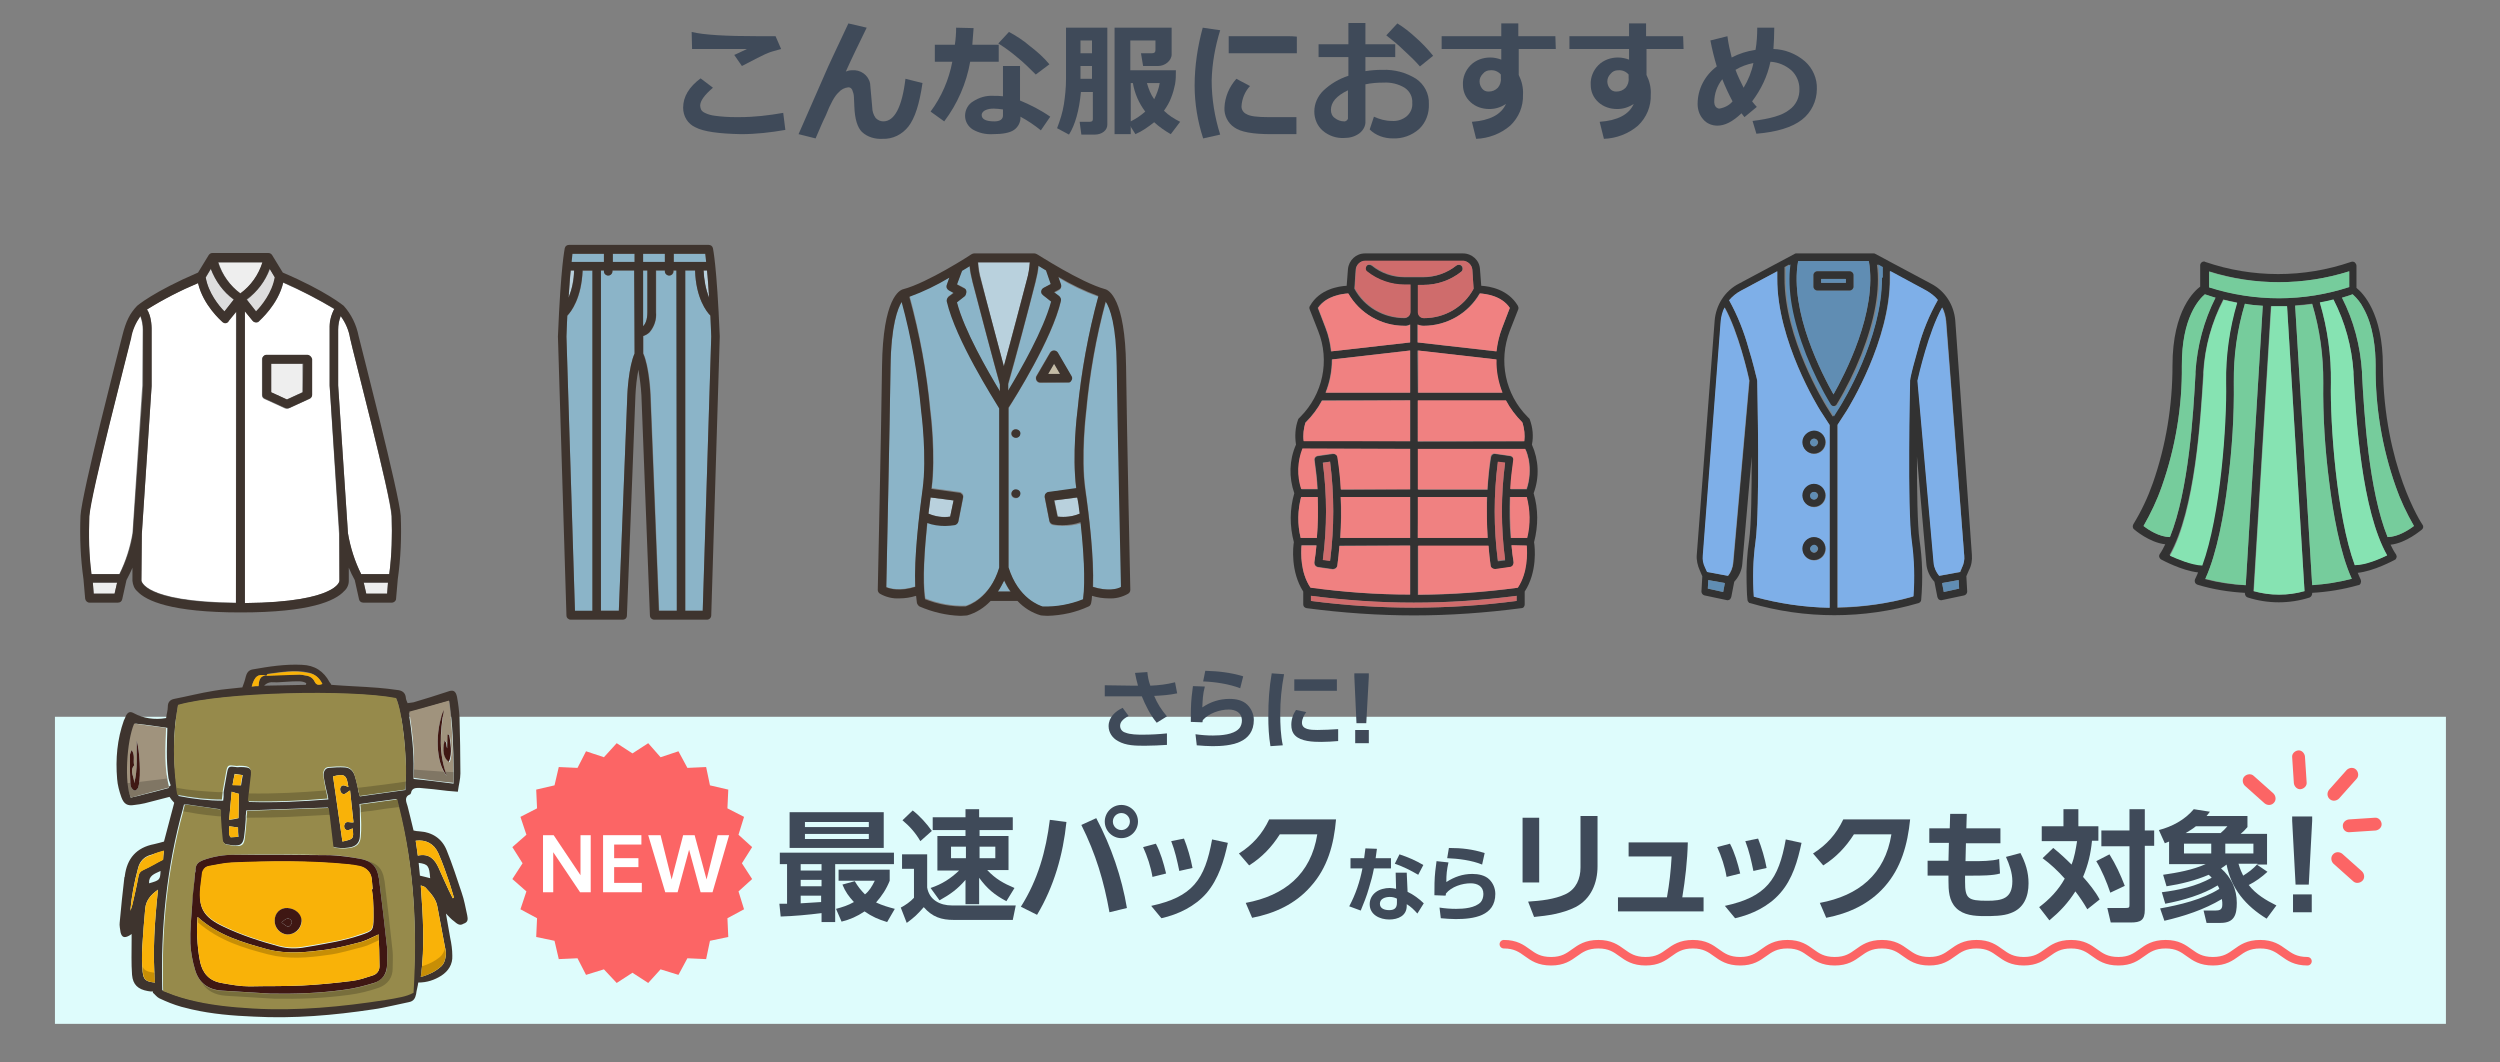 <?xml version="1.0" encoding="utf-8"?>
<!-- Generator: Adobe Illustrator 26.3.1, SVG Export Plug-In . SVG Version: 6.00 Build 0)  -->
<svg version="1.1" id="レイヤー_1" xmlns="http://www.w3.org/2000/svg" xmlns:xlink="http://www.w3.org/1999/xlink" x="0px"
	 y="0px" viewBox="0 0 587 249.4" style="enable-background:new 0 0 587 249.4;" xml:space="preserve">
<rect x="0" y="0" width="587" height="249.4" fill="#808080" stroke="none"/>
<style type="text/css">
	.st0{fill:#DEFCFC;}
	.st1{enable-background:new    ;}
	.st2{fill:#3F4A59;}
	.st3{fill:none;}
	.st4{fill-rule:evenodd;clip-rule:evenodd;fill:#3F4A59;}
	.st5{fill-rule:evenodd;clip-rule:evenodd;fill:#323232;}
	.st6{fill:#F08181;}
	.st7{fill:#CF6C6C;}
	.st8{fill:#76CC9C;}
	.st9{fill:#86E3B2;}
	.st10{fill:#7EAFE8;}
	.st11{fill:#608DB3;}
	.st12{fill-rule:evenodd;clip-rule:evenodd;fill:#608DB3;}
	.st13{fill-rule:evenodd;clip-rule:evenodd;fill:#7EAFE8;}
	.st14{fill:#8BB4C8;}
	.st15{fill:#B9D1DD;}
	.st16{fill-rule:evenodd;clip-rule:evenodd;fill:#8BB4C8;}
	.st17{fill:#C5BCA5;}
	.st18{fill:#3E342E;}
	.st19{fill-rule:evenodd;clip-rule:evenodd;fill:#3E342E;}
	.st20{fill:#FFFFFF;}
	.st21{fill:#EEEEEE;}
	.st22{fill:#DDDDDD;}
	.st23{fill-rule:evenodd;clip-rule:evenodd;fill:#FFFFFF;}
	.st24{fill:#F9B208;}
	.st25{fill:#A0937D;}
	.st26{fill:#968A4B;}
	.st27{opacity:0.2;enable-background:new    ;}
	.st28{fill:#3F1713;}
	.st29{opacity:0.2;}
	.st30{fill:#FC6565;}
	.st31{fill:none;stroke:#FC6565;stroke-width:2;stroke-linecap:round;stroke-miterlimit:10;}
</style>
<g transform="translate(-55 -38)">
	<rect x="67.9" y="206.3" class="st0" width="561.4" height="72.1"/>
	<g class="st1">
		<path class="st2" d="M329,206.2l-2.4,1.5c-1.5-1.8-2.6-4-3.5-6.2c-0.7,0-1.3,0-2,0h-6.7v-2.6l6.8,0.1h1c-0.3-1-0.5-2-0.7-3
			l2.9-0.2c0.1,1.1,0.3,2.1,0.7,3.2c2.1-0.1,3.8-0.3,5.8-0.8l0.5,2.6c-1.9,0.4-3.5,0.5-5.4,0.6C326.7,203.1,327.7,204.7,329,206.2z
			 M320,206.1c-0.9,0.5-2,1.2-2,2.3c0,0.8,0.5,1.4,1.2,1.6c1.2,0.5,2.9,0.5,4.2,0.5c1.8,0,3.7-0.1,5.6-0.3v2.7
			c-1.7,0.1-3.4,0.2-5.1,0.2c-2.2,0-4.5,0-6.4-1.1c-1.3-0.7-2.2-2-2.2-3.5c0-2.1,1.6-3.5,3.3-4.3L320,206.1z"/>
		<path class="st2" d="M337.9,199.2c-0.5,1.9-0.5,3-0.6,4.9c1.9-1.3,4-2,6.4-2c1.5,0,3.1,0.3,4.2,1.4c0.9,0.9,1.5,2.2,1.5,3.5
			c0,5.5-5.4,6.2-9.7,6.2c-1.2,0-2.4-0.1-3.7-0.2l-0.3-2.6c1.4,0.2,2.7,0.3,4.1,0.3c1.9,0,4.8-0.2,6.1-1.6c0.5-0.5,0.7-1.3,0.7-1.9
			c0-1.9-1.5-2.6-3.1-2.6c-2.1,0-4.7,0.9-6.1,2.5c0,0.2,0,0.3-0.1,0.5l-2.7-0.1c0-2,0-4,0.2-5.9c0.1-0.8,0.2-1.7,0.3-2.5
			L337.9,199.2z M346.9,196.8l-0.7,2.8c-2.6-1-5.9-1.5-8.7-1.6l0.5-2.5C341.2,195.6,343.9,195.9,346.9,196.8z"/>
		<path class="st2" d="M356.5,196.3c-0.6,3.1-0.9,6.3-0.9,9.4c0,2.4,0.1,4.9,0.6,7.3l-2.9,0.2c-0.4-2.4-0.5-4.6-0.5-7
			c0-3.4,0.2-6.7,0.8-10.1L356.5,196.3z M361.7,205.2c-0.5,0.7-1,1.6-1,2.5c0,1.6,2,1.7,3.6,1.7c1.6,0,3.2-0.1,4.9-0.2l0,2.8
			c-1.3,0.1-2.6,0.2-4,0.2c-1.9,0-4.7-0.1-6.1-1.5c-0.7-0.7-0.9-1.6-0.9-2.5c0-1.3,0.4-2.5,1.1-3.5L361.7,205.2z M368.9,197.5v2.7
			h-10v-2.7H368.9z"/>
		<path class="st2" d="M373,196.9v-0.8h3.4v0.8l-0.6,10.9h-2.3L373,196.9z M373.2,209.4h3.2v3.1h-3.2V209.4z"/>
	</g>
	<g class="st1">
		<path class="st2" d="M239.8,240.9h-1.7v-2.7h26.8v2.7h-13.8v13.6h-3.2v-2.1c-3.2,0.4-6.4,0.7-9.6,0.8l-0.3-3h1.8V240.9z
			 M262.5,228.7v8.4h-22.1v-8.4H262.5z M243,240.9v1.5h4.9v-1.5H243z M243,244.6v1.5h4.9v-1.5H243z M247.8,249.8v-1.5H243v1.8
			C244.6,250,246.2,249.9,247.8,249.8z M244,231v1.2h15V231H244z M244,233.8v1.2h15v-1.2H244z M260.4,244.8h-8.5v-2.6h12v2.6
			c-0.8,2-1.8,3.5-3.2,5.1c1.5,0.7,2.9,1.1,4.4,1.5l-1.8,3.1c-2-0.6-3.6-1.3-5.3-2.5c-1.8,1.2-3.4,1.9-5.4,2.4l-1.3-3
			c1.5-0.4,2.8-0.8,4.2-1.6c-1.2-1.3-2-2.4-2.7-4.1l2.9-0.8c0.7,1.2,1.4,2.1,2.4,3.1C259.1,247.2,259.7,246.2,260.4,244.8z"/>
		<path class="st2" d="M272.7,238.7v7.7c0.5,2.9,3,4.2,5.8,4.2h15l-0.7,3.4h-13.8c-3,0-5.1-0.7-7.1-3c-1.6,1.8-2.1,2.3-4,3.7
			l-1.4-3.6c1-0.5,2.3-1.4,3.1-2.3V242h-2.8v-3.4H272.7z M273.8,233.1l-2.7,2.4c-1.1-1.9-2.5-3.5-4.2-4.9l2.4-2.3
			C270.9,229.5,272.6,231.4,273.8,233.1z M275.1,242.3v-8h6.6v-1.4H274v-3h7.7V228h3.2v1.9h7.9v3H285v1.4h6.8v8h-5
			c2,2.1,3.8,3.1,6.4,4.2l-1.9,3.1c-2.8-1.5-4.5-2.9-6.4-5.5v6.2h-3.2v-5.7c-1.9,2.2-3.6,3.4-6.1,4.8l-2.1-2.9
			c2.7-0.9,4.7-2.2,6.7-4.1H275.1z M278.3,236.8v2.7h3.5v-2.7H278.3z M285,236.8v2.7h3.7v-2.7H285z"/>
		<path class="st2" d="M305.4,231c-0.8,7.7-2.9,15.1-6.9,21.8l-3.8-1.9c4-6.3,5.9-13.1,6.8-20.4L305.4,231z M319.6,251.2l-4.1,1
			c-1.3-7.3-3.2-13.7-6.6-20.5l3.5-1.6C315.9,236.7,318.4,244,319.6,251.2z M322.2,230.9c0,2.1-1.7,3.9-3.9,3.9
			c-2.1,0-3.9-1.7-3.9-3.9c0-2.1,1.7-3.9,3.9-3.9C320.4,227,322.2,228.7,322.2,230.9z M316.3,230.9c0,1.1,0.9,2,2,2s2-0.9,2-2
			s-0.9-2-2-2S316.3,229.8,316.3,230.9z"/>
		<path class="st2" d="M328.8,243.1l-3.2,0.8c-0.4-2.4-1.2-4.8-2.2-7l3-0.8C327.5,238.2,328.2,240.6,328.8,243.1z M338.3,247.7
			c-2.7,3.1-6.6,5-10.6,5.9l-2.4-2.9c9.7-2.1,12.6-6.1,14.3-15.6l3.7,0.8C342.4,240.1,341.1,244.4,338.3,247.7z M335,241.8l-3.1,0.7
			c-0.5-2.4-1-4.7-1.9-7l3-0.6C333.8,236.9,334.6,239.6,335,241.8z"/>
		<path class="st2" d="M362.7,246.2c-3.6,4.1-8.5,6.3-13.7,7.3l-1.5-3.5c9.1-1.7,15.3-6.7,16.8-16.1h-8.8c-1.9,3-4.2,5.4-7.2,7.3
			l-2.4-2.8c3.2-2,5.5-4.6,7.1-8h15.7C368.2,236.3,366.7,241.8,362.7,246.2z"/>
	</g>
	<g class="st1">
		<path class="st2" d="M381.6,239.5v2.4h-4c-0.3,1.6-0.7,3.1-1.2,4.7c-0.5,1.8-1.2,3.5-1.9,5.2l-2.7-1c1.5-2.8,2.5-5.8,3.1-8.9h-2.8
			v-2.4h3.2c0.1-0.8,0.2-1.5,0.3-2.3l2.7,0.1c-0.1,0.7-0.2,1.5-0.3,2.2H381.6z M385.5,247.4c1.3,0.6,2.8,1.7,3.8,2.7l-1.5,2.4
			c-0.8-0.9-1.5-1.6-2.5-2.2v0.4c0,2.3-2,3.2-4.1,3.2c-2.2,0-4.6-1.1-4.6-3.6c0-1.1,0.5-2.1,1.4-2.8c0.9-0.7,2.2-1,3.3-1
			c0.5,0,1,0.1,1.5,0.2l-0.1-3.8h2.6L385.5,247.4z M381.3,248.6c-1,0-2.3,0.4-2.3,1.6c0,1.2,1.2,1.5,2.2,1.5c1.2,0,1.8-0.5,1.8-1.7
			V249C382.4,248.7,381.9,248.6,381.3,248.6z M388,243.4c-1.9-1.1-3.5-1.9-5.5-2.6l1.1-2.2c2.1,0.7,3.7,1.4,5.6,2.5L388,243.4z"/>
		<path class="st2" d="M395.1,240.5c-0.4,1.8-0.5,2.8-0.5,4.6c1.9-1.2,3.8-1.9,6.1-1.9c1.4,0,3,0.3,4,1.3c0.9,0.9,1.4,2.1,1.4,3.4
			c0,5.2-5.1,5.9-9.3,5.9c-1.2,0-2.3-0.1-3.5-0.2l-0.3-2.5c1.3,0.2,2.6,0.3,3.9,0.3c1.8,0,4.5-0.2,5.8-1.6c0.4-0.5,0.6-1.2,0.6-1.9
			c0-1.8-1.4-2.5-3-2.5c-2,0-4.5,0.8-5.8,2.4c0,0.2,0,0.3-0.1,0.5l-2.6-0.1c0-1.9,0-3.8,0.2-5.6c0.1-0.8,0.2-1.6,0.3-2.4
			L395.1,240.5z M403.6,238.3L403,241c-2.4-1-5.6-1.4-8.2-1.5l0.4-2.4C398.2,237.1,400.8,237.4,403.6,238.3z"/>
	</g>
	<g class="st1">
		<path class="st2" d="M416.4,245.2h-3.9V230h3.9V245.2z M430.1,241.4c0,3.9-1.5,7.7-5.2,9.6c-3,1.5-6.5,2-9.7,2.3l-1.4-3.6
			c2.9-0.2,6.2-0.5,8.9-1.8c2.4-1.2,3.4-3.6,3.4-6.2v-12.1h4V241.4z"/>
		<path class="st2" d="M455,248.7v3.3h-20.1v-3.3h11.5c0.6-3.4,0.9-6.1,1.1-9.6h-10.1v-3.3h13.9c-0.1,4.3-0.6,8.6-1.3,12.9H455z"/>
		<path class="st2" d="M463.6,243.1l-3.2,0.8c-0.4-2.4-1.2-4.8-2.2-7l3-0.8C462.3,238.2,463,240.6,463.6,243.1z M473,247.7
			c-2.7,3.1-6.6,5-10.6,5.9l-2.4-2.9c9.7-2.1,12.6-6.1,14.3-15.6l3.7,0.8C477.1,240.1,475.9,244.4,473,247.7z M469.8,241.8l-3.1,0.7
			c-0.5-2.4-1-4.7-1.9-7l3-0.6C468.6,236.9,469.4,239.6,469.8,241.8z"/>
		<path class="st2" d="M497.5,246.2c-3.6,4.1-8.5,6.3-13.7,7.3l-1.5-3.5c9.1-1.7,15.3-6.7,16.8-16.1h-8.8c-1.9,3-4.2,5.4-7.2,7.3
			l-2.4-2.8c3.2-2,5.5-4.6,7.1-8h15.7C502.9,236.3,501.4,241.8,497.5,246.2z"/>
		<path class="st2" d="M524.7,232.6v3.4h-8.1l-0.1,4.2h1.7c1.8,0,4.5,0,6.2-0.5l0.2,3.4c-1.6,0.5-4.6,0.5-6.4,0.5h-1.8
			c0,0.5,0,1,0,1.5c0,3.9,0.7,4.4,5.2,4.4c3.5,0,5.9-0.5,5.9-4.6c0-2-0.7-3.9-1.5-5.7l3.4-0.9c1.2,2.3,1.9,4.5,1.9,7.1
			c0,3.1-1.1,5.9-4.2,7c-1.7,0.7-4.3,0.7-6.1,0.7c-2.4,0-5-0.2-6.7-1.9c-1.7-1.7-1.8-4.1-1.8-6.4v-1.2h-4.9v-3.5h4.9l0.1-4.2H508
			v-3.4h4.8l0.1-3.4l3.9,0l-0.1,3.4H524.7z"/>
		<path class="st2" d="M542.7,235.5h-8.3V232h5.1v-4h3.5v4h4.7v3.4h-1.5c-0.3,3.1-0.9,5.6-2.1,8.5c1.4,1.6,2.9,3.4,3.9,5.3l-2.9,2.3
			c-0.8-1.4-1.8-2.9-2.8-4.2c-1.8,2.8-3.6,4.7-6.1,6.8l-2.4-3.1c2.5-1.9,4.5-4,6-6.7c-1.6-1.8-3.3-3.4-5.2-4.8l2.5-2.4
			c1.5,1.2,2.9,2.5,4.3,3.9C542.1,239.3,542.4,237.3,542.7,235.5z M553.9,246l-3.4,1.6c-0.8-2.4-2-5.3-3.3-7.4l3.1-1.6
			C551.8,241,552.9,243.4,553.9,246z M558.6,233h2.2v3.6h-2.2v15c0,2.5-1,3-3.3,3h-4.7l-0.8-3.4h4.1c1.1,0,1.1-0.1,1.1-0.9v-13.6
			h-6.6V233h6.6V228h3.6V233z"/>
		<path class="st2" d="M587.4,242.7c-1.3,1.2-2.8,2.3-4.4,3.1c1.7,2.2,4.1,3.6,6.5,4.8l-2.3,3.1c-4.9-3-8.3-7-9.4-12.7
			c-0.4,0.3-0.8,0.6-1.3,0.9c2.4,2.1,3.7,4.9,3.7,8.1c0,2.8-0.6,4.7-3.8,4.7h-3.3l-0.7-2.9h2.7c1.1,0,1.7-0.2,1.7-1.4
			c0-0.3,0-0.8-0.1-1.3c-4.2,2.5-8.8,4-13.5,5.1l-1-2.9c4.5-0.8,10-2.1,13.9-4.6c-0.1-0.3-0.2-0.5-0.4-0.8
			c-3.6,2.2-8.1,3.5-12.3,4.3l-0.8-2.7c4-0.5,8.1-1.4,11.7-3.4c-0.2-0.3-0.5-0.5-0.7-0.7c-3,1.3-6.6,2.2-9.9,2.7l-0.8-2.7
			c3.4-0.5,6.8-1.1,10-2.5h-8.6v-5.3c-0.3,0.1-0.7,0.3-1,0.4l-1.4-3.1c3.1-0.8,6.1-2.4,8.2-4.9l3.8,0.6c-0.3,0.3-0.5,0.7-0.8,1h9.6
			v2.6c-0.5,0.6-1,1.1-1.6,1.6h6.2v7.2h-2.4L587.4,242.7z M567.8,236.1v2.3h6.4v-2.3H567.8z M576.4,233.6c0.6-0.5,1.1-1,1.6-1.6
			h-7.4c-0.7,0.6-1.6,1.1-2.4,1.6H576.4z M577.5,236.1v2.3h6.6v-2.3H577.5z M580.6,240.8c0.4,1.4,0.8,2.2,1.1,2.8
			c1.1-0.7,2.3-1.5,3.4-2.8H580.6z"/>
		<path class="st2" d="M593.2,230.7v-1h4.7v1l-0.8,15H594L593.2,230.7z M593.4,248h4.4v4.2h-4.4V248z"/>
	</g>
	<rect x="55" y="38" class="st3" width="587" height="150"/>
	<path class="st4" d="M238.9,64.5c-3.4,0.6-6.8,1-10.2,1h-1.1c-1.5,0-3.1-0.1-4.6-0.3c-0.9-0.1-1.7-0.3-2.5-0.7
		c-0.4-0.2-0.7-0.4-0.9-0.8c-0.1-0.3-0.2-0.6-0.2-0.9c0-1.1,1-2.5,3-4.2l-2.9-2.2c-2.7,2-4.1,4.3-4.1,6.9c0,2,1.1,3.8,2.9,4.6
		c1.9,1,5.5,1.5,10.7,1.6c3.5,0,7-0.4,10.4-1L238.9,64.5z M237.1,46.5h-3.9c-7.8,0-13-0.3-15.8-1l0.1,4h12.9c-1.7,0.8-2.7,1.3-3,1.4
		l1.8,2.6c3.1-1.6,4.8-2.5,5.3-2.7s1.1-0.5,1.8-0.7s1.4-0.4,2.1-0.6L237.1,46.5z"/>
	<path class="st4" d="M254.2,43.5c-3.1,6.6-4.9,10.4-5.3,11.4l-6.4,14.6l4,1c0.8-1.8,1.5-3.6,2.4-5.4c1.1-2.8,2.1-4.6,3-5.4
		c0.6-0.7,1.4-1.1,2.3-1.2c0.4,0,0.7,0.2,0.9,0.6c0.2,0.5,0.4,1.1,0.4,1.7l0.1,2.2c0.1,2.9,0.7,4.9,1.8,6c1.3,1.2,3.1,1.7,4.8,1.6
		c2.4,0.1,4.6-1,6.1-2.9s2.6-5.3,3.3-10.2l-4-1c-0.8,6.7-2.6,10-5.2,10c-0.7,0-1.3-0.3-1.8-0.8c-0.5-0.7-0.8-1.6-0.8-2.5l-0.5-5.6
		c-0.4-2-2.3-3.3-4.3-3.1c-0.5,0-0.9,0.1-1.4,0.3c1.2-2.7,2.9-6.2,4.9-10.3L254.2,43.5z"/>
	<path class="st4" d="M290.5,65.1c0,0.9-0.7,1.4-2,1.4c-2,0-3-0.5-3-1.5c0-0.5,0.4-0.9,0.8-1.1c0.6-0.3,1.3-0.4,2-0.4
		s1.4,0.1,2.2,0.2V65.1z M294.5,61.6v-8.1h-4v7.1c-0.8-0.1-1.6-0.1-2.3-0.1c-1.7-0.1-3.3,0.4-4.7,1.3c-1.2,0.7-1.9,2-1.9,3.4
		c0,1.3,0.7,2.5,1.8,3.2c1.4,0.8,3,1.2,4.7,1.1c2.3,0,4-0.3,5-1s1.6-1.9,1.5-3.1c1.7,0.9,3.3,2,4.8,3.2l2.2-3.2
		C299.3,63.8,296.9,62.6,294.5,61.6z M296.8,48.8c-1.5-1.3-3.2-2.4-4.9-3.3l-2.5,2.7c1.6,1,3.1,2.1,4.5,3.3c1.5,1.2,2.9,2.6,4.3,4
		l3.2-2.4C300.1,51.5,298.5,50.1,296.8,48.8z M279.5,44.5c0,1.3-0.1,2.7-0.3,4h-4.7v4h4.1c-0.8,4.2-2.5,8.2-5.1,11.7l3.2,2.3
		c3.1-4.1,5.2-8.9,6.1-14h6.7v-4h-6.2c0.1-1.2,0.2-2.5,0.3-3.9L279.5,44.5z"/>
	<path class="st4" d="M308.7,56.5v-3h2.7v3H308.7z M308.7,50.5v-3h2.7v3H308.7z M315,44.5h-9.7v12.1c0,2-0.2,3.9-0.5,5.9
		c-0.3,1.9-0.9,3.8-1.6,5.6l2.8,1.5c1.4-2.2,2.4-5.6,2.8-10h2.8V66c0,0.4-0.2,0.6-0.8,0.6h-2.3l0.4,3h3.2c0.7,0,1.5-0.2,2.1-0.7
		c0.5-0.4,0.8-1,0.8-1.6L315,44.5L315,44.5z M321,57.5c0.4,2.4,1.4,4.7,2.9,6.7c-1,0.9-2.2,1.7-3.4,2.3v-9H321z M324.3,57.5h3
		c-0.2,1.3-0.7,2.6-1.3,3.8C325.2,60.2,324.7,58.9,324.3,57.5L324.3,57.5z M320.4,67.6l1.2,1.9c1.6-0.7,3-1.7,4.4-2.8
		c1.2,1.1,2.5,2,3.9,2.8l2.2-2.9c-1.4-0.7-2.7-1.5-3.8-2.6c0.7-1,1.3-2,1.7-3.1c0.4-1,0.7-2.1,0.9-3.1c0.2-1.1,0.2-2.2,0.2-3.3
		h-10.7v-7h5.9v2.3c0,0.5-0.3,0.7-0.8,0.7h-2.6l0.5,3h3.5c0.8,0,1.6-0.3,2.2-0.8s1-1.2,1-1.9v-6.3h-13.4v25h3.8v-1.9H320.4z"/>
	<path class="st4" d="M359.4,65.5h-6.7c-2.5,0-4.2-0.2-5-0.7c-0.7-0.3-1.2-1-1.2-1.8c0.1-1.8,0.8-3.5,2-4.8l-3.2-1.7
		c-1.7,1.9-2.7,4.3-2.8,6.8c-0.1,1.8,0.8,3.6,2.3,4.6c1.5,1.1,4.4,1.6,8.6,1.6h6L359.4,65.5z M359.5,46.6c-0.7-0.1-1.5-0.1-2.5-0.1
		h-13.5v4c2.7,0,5.6,0,8.5,0s5,0,6.3,0h1.2V46.6z M337.4,44.5c-1.2,4.4-1.9,9-1.9,13.6c0,4.2,0.7,8.4,2,12.4l4-0.9
		c-1.3-4.1-2-8.4-2-12.7c0.1-4,0.8-7.9,2-11.8L337.4,44.5z"/>
	<path class="st4" d="M387.4,46.8c-1.3-1.2-2.8-2.4-4.3-3.3l-2.6,2.8c1.4,1.1,2.8,2.2,4.1,3.5c1.3,1.2,2.6,2.4,3.8,3.8l3.1-2.5
		C390.2,49.5,388.9,48.1,387.4,46.8z M371.5,65.6c0.1,0.4-0.3,0.8-0.7,0.9c-0.1,0-0.2,0-0.2,0c-0.8,0-1.6-0.3-2.2-0.8
		c-0.6-0.4-0.9-1.1-0.9-1.9c0-1.8,1.3-3.3,4-4.6L371.5,65.6z M382,70.5c2.3,0.1,4.5-0.7,6.2-2.2c1.6-1.5,2.4-3.7,2.3-5.9
		c0.1-2.4-1.1-4.6-3-5.9c-2.4-1.5-5.1-2.2-7.9-2.1c-1.4,0-2.7,0.1-4,0.3v-3.3h7v-3h-7v-5h-4v5h-7v3h7v4.4c-2.2,0.7-4.2,1.9-5.9,3.5
		c-1.3,1.3-2.1,3-2.1,4.9c0,1.7,0.7,3.4,2,4.5c1.4,1.2,3.2,1.8,5,1.7c1.3,0,2.5-0.3,3.6-1.1c0.9-0.7,1.5-1.8,1.4-2.9v-8.6
		c1.4-0.3,2.8-0.4,4.2-0.4c1.8-0.1,3.5,0.3,5,1.2c1.2,0.8,1.9,2.1,1.8,3.6c0.1,1.2-0.4,2.3-1.3,3.1c-1,0.8-2.2,1.2-3.5,1.1
		c-1.5,0-2.9-0.4-4.2-1l-1,3C378,69.8,380,70.5,382,70.5z"/>
	<path class="st4" d="M420.2,46.5h-8.7v-3h-4v3h-14v3h14V52c-0.8-0.3-1.7-0.5-2.6-0.5c-1.7,0-3.4,0.6-4.6,1.8s-1.9,2.9-1.8,4.6
		c0,1.6,0.6,3,1.8,4.1c1.2,1.1,2.8,1.6,4.4,1.6c1.4,0,2.7-0.4,3.9-1.2c-1.1,2.5-3.8,3.9-8,4.2l1,4c2.9-0.1,5.8-1.2,8-3.1
		c2-1.9,3.1-4.5,3-7.3c0.1-1.6-0.3-3.2-1-4.6v-6.1h8.7L420.2,46.5L420.2,46.5z M406.7,58.6c-0.6,0.6-1.3,0.9-2.2,0.9
		c-0.6,0-1.1-0.2-1.5-0.7s-0.6-1.1-0.6-1.7c0-0.7,0.3-1.3,0.8-1.8c0.4-0.5,1-0.8,1.7-0.8c1-0.1,1.9,0.3,2.5,1v0.8
		C407.5,57.2,407.2,58,406.7,58.6z"/>
	<path class="st4" d="M450.2,46.5h-8.7v-3h-4v3h-14v3h14V52c-0.8-0.3-1.7-0.5-2.6-0.5c-1.7,0-3.4,0.6-4.6,1.8s-1.9,2.9-1.8,4.6
		c0,1.6,0.6,3,1.8,4.1c1.2,1.1,2.8,1.6,4.4,1.6c1.4,0,2.7-0.4,3.9-1.2c-1.1,2.5-3.8,3.9-8,4.2l1,4c2.9-0.1,5.8-1.2,8-3.1
		c2-1.9,3.1-4.5,3-7.3c0.1-1.6-0.3-3.2-1-4.6v-6.1h8.7L450.2,46.5L450.2,46.5z M436.7,58.6c-0.6,0.6-1.3,0.9-2.2,0.9
		c-0.6,0-1.1-0.2-1.5-0.7s-0.6-1.1-0.6-1.7c0-0.7,0.3-1.3,0.8-1.8c0.4-0.5,1-0.8,1.7-0.8c1-0.1,1.9,0.3,2.5,1v0.8
		C437.5,57.2,437.2,58,436.7,58.6z"/>
	<path class="st4" d="M458.7,63.5c-0.3,0-0.7-0.2-0.9-0.5c-0.2-0.3-0.3-0.7-0.3-1c0-2,0.7-3.9,1.9-5.4c0.7,1.8,1.5,3.5,2.4,5.2
		C461.1,62.7,459.9,63.3,458.7,63.5z M466.7,52.8c-0.4,2-1.2,4-2.3,5.8c-0.7-1.4-1.4-2.8-1.9-4.2C463.8,53.6,465.2,53.1,466.7,52.8z
		 M466.4,61.8c2.1-2.8,3.6-5.9,4.3-9.3c1.8,0.1,3.5,0.8,4.9,2c1.2,1.1,1.9,2.7,1.9,4.3c0.1,2-0.8,3.9-2.4,5
		c-1.6,1.3-4.5,2.1-8.6,2.6l0.9,3c4.8-0.4,8.4-1.5,10.7-3.3c2.2-1.7,3.5-4.4,3.5-7.2c0.1-2.5-1-4.9-2.8-6.5
		c-2.1-1.8-4.7-2.8-7.4-2.9c0.1-1.5,0.2-3.1,0.2-5h-4c0,1.7-0.1,3.5-0.4,5.2c-2,0.3-3.9,0.9-5.6,1.8c-0.4-1.6-0.8-3.3-1-5l-4,1
		c0.4,2.1,0.9,4.1,1.5,6.1c-2.8,2.1-4.5,5.3-4.5,8.8c0,1.3,0.4,2.6,1.3,3.6c0.8,1,2.1,1.5,3.3,1.5c1.8,0,3.6-0.9,5.7-2.9l0.7,0.9
		l2.9-2.4C467.1,62.7,466.8,62.3,466.4,61.8z"/>
	<path class="st5" d="M364.2,164.3c0.2-3.2,0.3-6.4,0.2-9.6h-3.9c-0.8,3.1-0.9,6.4-0.1,9.6H364.2z M367.3,169.7c1-7.7,1-15.5,0-23.3
		l-1.7,0.2c1,7.6,1,15.2,0,22.8L367.3,169.7z M386.1,118.4v-4.2c-0.4,0.2-0.9,0.3-1.4,0.3c-5.4,0-10.5-2.9-13.2-7.6
		c-1.4,0.1-5.1,0.5-7.1,3.4l1.8,4.7c0.7,1.8,1.1,3.6,1.3,5.5L386.1,118.4z M386.1,130.2v-9.9l-18.4,2.1c0,2.7-0.5,5.3-1.5,7.8H386.1
		z M386.1,141.6V132h-20.7c-1,1.9-2.3,3.6-3.8,5.1l-0.1,0.1c-0.4,1.4-0.6,2.8-0.4,4.3L386.1,141.6z M386.1,152.9v-9.5h-25.2
		c-1.2,3-1.3,6.4-0.3,9.5h3.8c-0.1-2.3-0.4-4.6-0.7-6.8c-0.1-0.5,0.3-1,0.8-1l0,0l3.5-0.5c0.2,0,0.5,0,0.7,0.2
		c0.2,0.1,0.3,0.4,0.4,0.6c0.4,2.5,0.6,5.1,0.8,7.6L386.1,152.9z M386.1,164.3v-9.6h-16.3c0.1,3.2,0.1,6.4-0.1,9.6H386.1z
		 M386.1,177.6v-11.5h-16.6c-0.1,1.6-0.3,3.2-0.5,4.7c0,0.2-0.2,0.5-0.4,0.6c-0.2,0.1-0.4,0.2-0.6,0.2h-0.1l-3.5-0.5
		c-0.2,0-0.5-0.2-0.6-0.4s-0.2-0.4-0.2-0.7c0.2-1.3,0.4-2.6,0.5-4h-3.5c-0.2,1.8-0.3,6.4,2.1,9.9
		C370.4,177.1,378.2,177.6,386.1,177.6z M401,105.8l-0.3-4.5c-0.1-1.1-1-2-2.2-2h-23c-1.1,0-2.1,0.9-2.2,2l-0.3,4.5
		c2.3,4.3,6.8,6.9,11.7,6.9c0.8,0,1.4-0.6,1.4-1.4v-6.4h-1.3c-3.2,0-6.4-1.1-8.9-3.1c-0.4-0.3-0.5-0.9-0.1-1.3
		c0.3-0.4,0.9-0.4,1.3-0.1c2.2,1.8,4.9,2.7,7.7,2.7h4.4c2.8,0,5.5-1,7.7-2.7c0.4-0.3,1-0.3,1.3,0.1s0.3,1-0.1,1.3
		c-2.5,2-5.6,3.1-8.9,3.1H388v6.4c0,0.8,0.6,1.4,1.4,1.4l0,0C394.2,112.7,398.7,110.1,401,105.8z M387.9,164.3h16.4
		c-0.2-3.2-0.3-6.4-0.1-9.6H388L387.9,164.3L387.9,164.3z M387.9,130.2h19.8c-1-2.5-1.5-5.1-1.5-7.8l-18.4-2.1L387.9,130.2z
		 M408.4,146.7l-1.7-0.2c-1,7.7-1,15.5,0,23.3l1.7-0.2C407.4,161.9,407.4,154.2,408.4,146.7z M407.7,115l1.8-4.7
		c-2-2.9-5.7-3.3-7.1-3.4c-2.7,4.7-7.7,7.6-13.2,7.6c-0.5,0-1-0.1-1.4-0.3v4.2l18.5,2.1C406.6,118.6,407,116.8,407.7,115z
		 M411.1,179.1v-1.2c-8,1-16.1,1.6-24.1,1.6c-8.1,0-16.1-0.5-24.1-1.6v1.2C378.9,181.2,395.1,181.2,411.1,179.1z M412.9,141.6
		c0.2-1.4,0-2.9-0.4-4.3l-0.1-0.1c-1.5-1.5-2.8-3.2-3.8-5.1h-20.7v9.6L412.9,141.6z M411.3,176c2.4-3.6,2.2-8.1,2.1-9.9h-3.5
		c0.1,1.3,0.3,2.7,0.5,4c0,0.2,0,0.5-0.2,0.7c-0.1,0.2-0.4,0.3-0.6,0.4l-3.5,0.5H406c-0.2,0-0.4-0.1-0.6-0.2
		c-0.2-0.1-0.3-0.4-0.4-0.6c-0.2-1.6-0.4-3.2-0.5-4.7h-16.6v11.5C395.8,177.6,403.6,177.1,411.3,176L411.3,176z M413.5,164.3
		c0.8-3.2,0.7-6.5-0.1-9.6h-3.9c-0.1,3.2-0.1,6.4,0.2,9.6H413.5z M413.5,152.9c0.7-2.2,0.9-4.6,0.5-6.9c-0.2-0.9-0.4-1.7-0.8-2.5
		H388v9.5h16.3c0.1-2.5,0.4-5.1,0.8-7.6c0.1-0.5,0.5-0.9,1-0.8l0,0l3.5,0.5c0.5,0.1,0.9,0.5,0.8,1l0,0c-0.3,2.3-0.6,4.5-0.7,6.8
		H413.5z M415.1,153.8c1.1,3.7,1.1,7.7,0.1,11.5c0.2,1.2,0.8,7-2.2,11.6v3c0,0.5-0.3,0.9-0.8,0.9c-8.4,1.1-16.8,1.7-25.2,1.7
		c-8.4,0-16.8-0.6-25.2-1.7c-0.5-0.1-0.8-0.4-0.8-0.9v-3c-3-4.7-2.4-10.5-2.2-11.6c-1-3.8-1-7.7,0.1-11.5c-1.3-3.7-1.2-7.8,0.4-11.4
		c-0.3-2-0.2-4,0.5-5.9c0-0.1,0.1-0.2,0.2-0.3l0.3-0.3c5.3-5.3,7-13.2,4.2-20.2l-2-5.1c-0.1-0.3-0.1-0.5,0.1-0.8
		c2.2-3.9,6.7-4.6,8.6-4.7l0.3-3.9c0.2-2.1,1.9-3.7,4-3.7h23c2.1,0,3.9,1.6,4,3.7l0.3,3.9c1.9,0.1,6.3,0.8,8.6,4.7
		c0.1,0.2,0.2,0.5,0.1,0.8l-2,5.1c-2.7,7-1.1,14.9,4.2,20.2l0.3,0.3c0.1,0.1,0.2,0.2,0.2,0.3c0.7,1.9,0.9,3.9,0.5,5.9
		C416.3,146,416.5,150.1,415.1,153.8z"/>
	<path class="st6" d="M413.9,145.9c0.4,2.3,0.3,4.7-0.5,6.9h-3.8c0.1-2.3,0.4-4.6,0.7-6.8c0.1-0.5-0.3-1-0.8-1l0,0l-3.5-0.5
		c-0.5-0.1-1,0.3-1,0.8l0,0c-0.4,2.5-0.6,5.1-0.8,7.6h-16.3v-9.5h25.2C413.5,144.2,413.7,145.1,413.9,145.9z"/>
	<path class="st6" d="M413.5,154.7c0.8,3.1,0.9,6.4,0.1,9.6h-3.8c-0.2-3.2-0.3-6.4-0.2-9.6H413.5z"/>
	<path class="st6" d="M413.5,166.1c0.1,1.8,0.3,6.3-2.1,9.9c-7.8,1-15.6,1.6-23.4,1.6v-11.5h16.5c0.1,1.6,0.3,3.2,0.5,4.7
		c0,0.2,0.2,0.5,0.4,0.6c0.2,0.1,0.4,0.2,0.6,0.2h0.1l3.5-0.5c0.2,0,0.5-0.2,0.6-0.4s0.2-0.4,0.2-0.7c-0.2-1.3-0.4-2.6-0.5-4
		L413.5,166.1z"/>
	<path class="st6" d="M412.5,137.3c0.4,1.4,0.6,2.8,0.4,4.3h-25V132h20.7c1,1.9,2.3,3.6,3.8,5.1L412.5,137.3z"/>
	<path class="st7" d="M411.1,177.9v1.2c-16,2.1-32.3,2.1-48.3,0v-1.2c8,1,16.1,1.6,24.1,1.6C395.1,179.5,403.1,179,411.1,177.9z"/>
	<path class="st6" d="M409.5,110.3l-1.8,4.7c-0.7,1.8-1.1,3.6-1.3,5.5l-18.5-2.1v-4.2c0.4,0.2,0.9,0.3,1.4,0.3
		c5.4,0,10.5-2.9,13.2-7.6C403.8,107,407.6,107.4,409.5,110.3z"/>
	<path class="st7" d="M406.7,146.4l1.7,0.2c-1,7.6-1,15.2,0,22.8l-1.7,0.2C405.7,162,405.7,154.1,406.7,146.4z"/>
	<path class="st6" d="M407.8,130.2H388v-9.9l18.4,2.1C406.3,125,406.8,127.7,407.8,130.2z"/>
	<path class="st6" d="M404.3,164.3h-16.4v-9.6h16.2C404.1,157.9,404.1,161.1,404.3,164.3z"/>
	<path class="st7" d="M400.7,101.3l0.3,4.5c-2.3,4.3-6.8,6.9-11.7,6.9c-0.8,0-1.4-0.6-1.4-1.4l0,0v-6.4h1.3c3.2,0,6.4-1.1,8.9-3.1
		c0.4-0.3,0.5-0.9,0.2-1.3s-0.9-0.5-1.3-0.2l0,0c-2.2,1.8-4.9,2.7-7.7,2.7h-4.4c-2.8,0-5.5-1-7.7-2.7c-0.4-0.3-1-0.3-1.3,0.1
		s-0.3,1,0.1,1.3l0,0c2.5,2,5.6,3.1,8.9,3.1h1.3v6.4c0,0.8-0.6,1.4-1.4,1.4c-4.9,0-9.3-2.6-11.7-6.9l0.3-4.5c0.1-1.1,1-2,2.2-2h23
		C399.6,99.3,400.6,100.2,400.7,101.3z"/>
	<path class="st6" d="M386.1,166.1v11.5c-7.8,0-15.7-0.6-23.4-1.6c-2.4-3.6-2.2-8.1-2.1-9.9h3.5c-0.1,1.3-0.3,2.7-0.5,4
		c0,0.2,0,0.5,0.2,0.7c0.1,0.2,0.4,0.3,0.6,0.4l3.5,0.5h0.1c0.2,0,0.4-0.1,0.6-0.2c0.2-0.1,0.3-0.4,0.4-0.6c0.2-1.6,0.4-3.2,0.5-4.7
		L386.1,166.1z"/>
	<path class="st6" d="M386.1,154.7v9.6h-16.4c0.2-3.2,0.3-6.4,0.1-9.6H386.1z"/>
	<path class="st6" d="M386.1,143.4v9.5h-16.3c-0.1-2.5-0.4-5.1-0.8-7.6c0-0.2-0.2-0.5-0.4-0.6c-0.2-0.1-0.4-0.2-0.7-0.2l-3.5,0.5
		c-0.5,0.1-0.9,0.5-0.8,1l0,0c0.3,2.3,0.6,4.5,0.7,6.8h-3.8c-1-3.1-0.9-6.4,0.3-9.5L386.1,143.4z"/>
	<path class="st6" d="M386.1,132v9.6h-25c-0.2-1.4,0-2.9,0.4-4.3l0.1-0.1c1.5-1.5,2.8-3.2,3.8-5.1L386.1,132z"/>
	<path class="st6" d="M386.1,120.3v9.9h-19.8c1-2.5,1.5-5.1,1.5-7.8L386.1,120.3z"/>
	<path class="st6" d="M386.1,114.2v4.2l-18.5,2.1c-0.2-1.9-0.6-3.7-1.3-5.5l-1.8-4.7c2-2.9,5.7-3.3,7.1-3.4
		c2.7,4.7,7.7,7.6,13.2,7.6C385.2,114.6,385.6,114.5,386.1,114.2z"/>
	<path class="st7" d="M367.3,146.4c1,7.7,1,15.5,0,23.3l-1.7-0.2c1-7.6,1-15.2,0-22.8L367.3,146.4z"/>
	<path class="st6" d="M364.4,154.7c0.1,3.2,0.1,6.4-0.2,9.6h-3.8c-0.8-3.2-0.7-6.5,0.1-9.6H364.4z"/>
	<path class="st5" d="M575.2,107.9c-0.9-0.2-1.7-0.5-2.5-0.8c-1.2,1-5.4,5.4-5.4,16.8c0.1,9.6-1.5,19.2-4.7,28.3
		c-1.1,3.2-2.6,6.4-4.3,9.3c1.2,0.9,3.8,2.6,6.2,2.6c4.4-10.9,5.5-29,6-38.3v-0.5C570.9,119.2,572.4,113.3,575.2,107.9z M580.2,109
		c-1.1-0.2-2.1-0.4-3.2-0.7c-2.7,5.3-4.3,11.1-4.7,17v0.5c-0.6,10.4-1.9,31.9-7.9,42.5c1.6,0.8,5,2.3,7.6,2.3
		c4.3-11.7,5.8-33.3,5.6-42.9C577.6,121.5,578.4,115.1,580.2,109z M582.3,175.4l4-65.6c-1.4-0.1-2.8-0.2-4.2-0.4
		c-1.8,6-2.6,12.2-2.6,18.4c0.1,7.8-0.4,15.7-1.4,23.5c-0.9,7.1-2.5,16.6-5.3,22.7C575.9,174.8,579.1,175.3,582.3,175.4L582.3,175.4
		z M596.1,176.8l-4.1-66.9c-1.3,0-2.5,0-3.8,0l-4.1,66.9C588,177.9,592.2,177.9,596.1,176.8L596.1,176.8z M607.2,173.9
		c-2.8-6.1-4.5-15.6-5.3-22.7c-1-7.8-1.5-15.6-1.4-23.5c0.1-6.2-0.8-12.4-2.6-18.4c-1.3,0.2-2.7,0.3-4,0.4l4,65.6
		C601,175.2,604.1,174.7,607.2,173.9L607.2,173.9z M606.6,105.4v-3.7c-10.7,3.4-22.2,3.4-32.9,0v3.7
		C584.4,108.9,595.9,108.9,606.6,105.4L606.6,105.4z M607.9,170.7c2.6-0.1,6-1.6,7.6-2.3c-6-10.6-7.3-32-7.9-42.5v-0.5
		c-0.4-5.9-1.9-11.7-4.7-17c-1,0.2-2.1,0.5-3.2,0.7c1.8,6.1,2.7,12.4,2.6,18.8C602.1,137.4,603.6,159,607.9,170.7L607.9,170.7z
		 M621.8,161.5c-1.7-3-3.2-6.1-4.3-9.3c-3.2-9.1-4.8-18.7-4.7-28.3c0-3.8-0.5-9.3-2.9-13.6c-0.6-1.2-1.5-2.3-2.5-3.2
		c-0.8,0.3-1.7,0.5-2.5,0.8c2.7,5.4,4.3,11.3,4.7,17.4v0.5c0.5,9.3,1.6,27.4,6,38.3C618,164.1,620.7,162.4,621.8,161.5L621.8,161.5z
		 M623.8,161.2c0.3,0.4,0.2,0.9-0.2,1.2c-0.2,0.1-3.6,3.1-7.3,3.5c0.4,0.8,0.8,1.6,1.3,2.3c0.1,0.2,0.2,0.5,0.1,0.7
		c-0.1,0.3-0.2,0.5-0.5,0.6c-0.2,0.1-4.8,2.6-8.6,3c0.2,0.6,0.5,1.1,0.7,1.6c0.1,0.3,0.1,0.5,0,0.8s-0.3,0.5-0.6,0.5
		c-3.5,1-7.2,1.6-10.8,1.8v0.1c0,0.4-0.2,0.8-0.6,1c-4.7,1.5-9.8,1.5-14.5,0c-0.4-0.1-0.7-0.5-0.7-1v-0.1c-3.7-0.2-7.5-0.8-11.1-1.9
		c-0.3-0.1-0.5-0.3-0.6-0.5c-0.1-0.3-0.1-0.6,0-0.8c0.2-0.5,0.5-1,0.7-1.6c-3.8-0.4-8.4-2.9-8.6-3c-0.2-0.1-0.4-0.3-0.5-0.6
		s0-0.5,0.1-0.7c0.5-0.7,0.9-1.5,1.3-2.3c-3.7-0.4-7.2-3.4-7.3-3.5c-0.4-0.3-0.4-0.8-0.2-1.2c1.9-3.1,3.4-6.3,4.6-9.7
		c3.1-8.9,4.6-18.2,4.6-27.6c0-13.1,5.3-17.6,6.5-18.5v-5c0-0.5,0.4-0.9,0.9-0.9c0.1,0,0.2,0,0.3,0.1c11.1,3.8,23.1,3.8,34.2,0
		c0.3-0.1,0.6-0.1,0.9,0.1c0.2,0.2,0.4,0.5,0.4,0.8v5.2c1.5,1.2,6.2,5.9,6.2,18.3C614.7,147.5,623.7,161.1,623.8,161.2L623.8,161.2z
		"/>
	<path class="st8" d="M617.5,152.2c1.1,3.2,2.6,6.4,4.3,9.3c-1.2,0.9-3.8,2.6-6.2,2.6c-4.4-10.9-5.5-29-6-38.3v-0.5
		c-0.4-6.1-1.9-12-4.7-17.4c0.8-0.2,1.7-0.5,2.5-0.8c1,0.9,1.9,2,2.5,3.2c2.4,4.2,2.9,9.7,2.9,13.6
		C612.7,133.5,614.3,143.1,617.5,152.2z"/>
	<path class="st9" d="M615.5,168.4c-1.6,0.8-5,2.3-7.6,2.3c-4.3-11.7-5.8-33.3-5.6-42.9c0.1-6.3-0.8-12.7-2.6-18.8
		c1.1-0.2,2.1-0.4,3.2-0.7c2.7,5.3,4.3,11.1,4.7,17v0.5C608.2,136.4,609.5,157.8,615.5,168.4z"/>
	<path class="st8" d="M606.6,101.7v3.7c-10.7,3.5-22.2,3.5-32.9,0.1v-3.7C584.4,105.1,595.9,105.1,606.6,101.7z"/>
	<path class="st8" d="M601.9,151.2c0.9,7.1,2.5,16.6,5.3,22.7c-3.1,0.8-6.2,1.3-9.3,1.5l-4-65.6c1.3-0.1,2.7-0.2,4-0.4
		c1.8,6,2.6,12.2,2.6,18.4C600.4,135.6,600.9,143.5,601.9,151.2z"/>
	<path class="st9" d="M592,109.9l4.1,66.9c-3.9,1.1-8,1.1-11.9,0l4.1-66.9C589.5,109.9,590.8,109.9,592,109.9z"/>
	<path class="st8" d="M586.3,109.8l-4,65.6c-3.2-0.2-6.4-0.7-9.5-1.5c2.8-6.1,4.5-15.6,5.3-22.7c1-7.8,1.5-15.6,1.4-23.5
		c-0.1-6.2,0.8-12.4,2.6-18.4C583.5,109.6,584.9,109.7,586.3,109.8z"/>
	<path class="st9" d="M577.1,108.4c1,0.2,2.1,0.5,3.2,0.7c-1.8,6.1-2.7,12.4-2.6,18.8c0.2,9.6-1.3,31.2-5.6,42.9
		c-2.6-0.1-6-1.6-7.6-2.3c6-10.6,7.2-32,7.9-42.5v-0.5C572.7,119.5,574.3,113.7,577.1,108.4z"/>
	<path class="st8" d="M572.7,107.1c0.8,0.3,1.7,0.5,2.5,0.8c-2.7,5.4-4.3,11.3-4.7,17.4v0.5c-0.5,9.3-1.6,27.4-6,38.3
		c-2.5,0-5.1-1.7-6.2-2.6c1.7-3,3.2-6.1,4.3-9.3c3.2-9.1,4.8-18.7,4.7-28.3C567.2,112.5,571.4,108.2,572.7,107.1z"/>
	<path class="st5" d="M459.6,177l0.4-2.1l-3.9-0.7l-0.1,2L459.6,177z M462,170.2l3.8-42.8c-0.3-1.3-2.6-11.5-5.8-17.2
		c-0.5,1-0.8,2.2-0.9,3.3l-4.2,55c-0.1,0.9,0.1,1.9,0.5,2.7l0.5,1.1l4.9,0.9C461.4,172.4,461.9,171.3,462,170.2L462,170.2z
		 M484.6,180.7v-42.9l-2.2-3.4c-0.4-0.7-10.2-16.5-10.1-31.1v-1.6l-8.6,4.6c-1,0.6-2,1.3-2.7,2.2c2,3.6,3.5,7.4,4.6,11.4
		c1,3.2,1.6,6.1,1.9,7c0,0.2,0.1,0.4,0.1,0.5c0,1.2,0.7,30-0.4,37.8c-0.6,4.3-0.7,8.6-0.4,12.9C472.6,179.7,478.6,180.6,484.6,180.7
		L484.6,180.7z M485.5,130.6c2.5-4.5,10.4-19.4,8.3-31.3h-16.6C475.1,111.2,483,126.2,485.5,130.6L485.5,130.6z M487,133.4
		c0.4-0.6,10-16,9.8-30.2v-2.5l-1.1-0.6c0.8,5.9-0.5,13-3.7,21.2c-1.6,4-3.5,7.9-5.8,11.7c-0.3,0.4-0.8,0.5-1.3,0.3
		c-0.1-0.1-0.2-0.2-0.3-0.3c-2.2-3.7-4.2-7.6-5.8-11.7c-3.2-8.2-4.5-15.3-3.7-21.2l-1.1,0.6v2.5c-0.1,14.2,9.4,29.5,9.8,30.2
		l1.5,2.4L487,133.4z M510,108.5c-0.8-0.9-1.7-1.7-2.7-2.2l-8.6-4.6v1.6c0.1,14.7-9.7,30.5-10.1,31.1l-2.2,3.4v42.9
		c6-0.1,12-1,17.8-2.6c0.3-4.3,0.2-8.6-0.4-12.9c-1.1-7.8-0.4-36.6-0.4-37.8c0-0.1,0.1-0.4,0.1-0.6c0.2-1,0.9-3.8,1.8-6.9
		C506.4,115.9,508,112,510,108.5L510,108.5z M515,176.2l-0.1-2l-3.9,0.7l0.4,2.1L515,176.2z M515.7,171.2c0.4-0.8,0.6-1.8,0.5-2.7
		l-4.2-55c-0.1-1.2-0.4-2.3-0.9-3.3c-3.2,5.7-5.5,16-5.8,17.2l3.8,42.8c0.1,1.1,0.5,2.2,1.3,3l4.9-0.9L515.7,171.2z M518,168.3
		c0.1,1.2-0.1,2.5-0.7,3.6l-0.6,1.4l0.2,3.6c0,0.4-0.3,0.8-0.7,0.9l-5.2,1.1c-0.2,0.1-0.5,0-0.7-0.1s-0.3-0.4-0.4-0.6l-0.7-3.6
		c-1.1-1.2-1.8-2.7-1.9-4.3l-2.2-25.1c0,7.8,0.1,16,0.6,19.6c0.7,4.6,0.8,9.3,0.4,14c0,0.4-0.3,0.7-0.6,0.8
		c-12.9,3.8-26.7,3.8-39.6,0c-0.2,0-0.3-0.1-0.4-0.3c-0.2-0.2-0.2-0.3-0.3-1.6c0-0.6-0.1-1.7-0.1-3c-0.1-3.3,0.1-6.6,0.6-9.9
		c0.5-3.5,0.6-11.7,0.6-19.6l-2.2,25.1c-0.1,1.6-0.8,3.1-1.9,4.3l-0.7,3.6c-0.1,0.2-0.2,0.5-0.4,0.6c-0.2,0.1-0.5,0.2-0.7,0.1
		l-5.2-1.1c-0.4-0.1-0.7-0.5-0.7-0.9l0.2-3.6l-0.6-1.4c-0.5-1.1-0.8-2.4-0.7-3.6l4.2-55c0.3-3.7,2.4-7,5.7-8.7l13.1-7
		c0.1-0.1,0.3-0.1,0.4-0.1h18.1c0.1,0,0.3,0,0.4,0.1l13.1,7c3.3,1.7,5.4,5,5.7,8.7L518,168.3z"/>
	<path class="st10" d="M516.2,168.5c0.1,0.9-0.1,1.9-0.5,2.7l-0.5,1.1l-4.9,0.9c-0.7-0.9-1.2-1.9-1.3-3l-3.8-42.8
		c0.3-1.3,2.6-11.5,5.8-17.2c0.5,1,0.8,2.2,0.9,3.3L516.2,168.5z"/>
	<path class="st11" d="M514.9,174.2l0.1,2l-3.6,0.8l-0.4-2.1L514.9,174.2z"/>
	<path class="st10" d="M507.3,106.2c1,0.6,2,1.3,2.7,2.2c-2,3.6-3.6,7.4-4.6,11.4c-0.9,3.1-1.6,5.8-1.8,6.9c0,0.3-0.1,0.6-0.1,0.6
		c0,1.2-0.7,30,0.4,37.8c0.6,4.3,0.7,8.6,0.4,12.9c-5.8,1.7-11.8,2.5-17.8,2.6v-42.9l2.2-3.4c0.4-0.7,10.2-16.5,10.1-31.1v-1.6
		L507.3,106.2z"/>
	<path class="st11" d="M496.9,103.2c0.1,14.2-9.4,29.5-9.8,30.2l-1.5,2.4l-1.5-2.4c-0.4-0.6-10-16-9.8-30.2v-2.5l1.1-0.6
		c-0.8,5.9,0.5,13,3.7,21.2c1.6,4,3.5,7.9,5.8,11.7c0.3,0.4,0.8,0.5,1.3,0.3c0.1-0.1,0.2-0.2,0.3-0.3c2.2-3.7,4.2-7.6,5.8-11.7
		c3.2-8.2,4.5-15.3,3.7-21.2l1.1,0.6v2.5H496.9z"/>
	<path class="st12" d="M490.2,105.3v-2.7c0-0.5-0.4-0.9-0.9-0.9h-7.6c-0.5,0-0.9,0.4-0.9,0.9v2.7c0,0.5,0.4,0.9,0.9,0.9h7.6
		C489.8,106.2,490.2,105.8,490.2,105.3z M493.8,99.3c2.1,11.9-5.8,26.9-8.3,31.3c-2.5-4.5-10.4-19.4-8.3-31.3H493.8z"/>
	<path class="st5" d="M488.4,103.5h-5.8v0.9h5.8V103.5z M490.2,102.6v2.7c0,0.5-0.4,0.9-0.9,0.9h-7.6c-0.5,0-0.9-0.4-0.9-0.9v-2.7
		c0-0.5,0.4-0.9,0.9-0.9h7.6C489.8,101.7,490.2,102.1,490.2,102.6z"/>
	<rect x="482.6" y="103.5" class="st11" width="5.8" height="0.9"/>
	<path class="st13" d="M483.7,166.9c0-1.5-1.2-2.7-2.7-2.7s-2.7,1.2-2.7,2.7s1.2,2.7,2.7,2.7l0,0
		C482.4,169.6,483.7,168.4,483.7,166.9z M483.7,154.4c0-1.5-1.2-2.7-2.7-2.7s-2.7,1.2-2.7,2.7s1.2,2.7,2.7,2.7
		C482.4,157.1,483.7,155.9,483.7,154.4L483.7,154.4z M483.7,141.9c0-1.5-1.2-2.7-2.7-2.7s-2.7,1.2-2.7,2.7s1.2,2.7,2.7,2.7l0,0
		C482.4,144.6,483.7,143.4,483.7,141.9z M484.6,137.8v42.9c-6-0.1-12-1-17.8-2.6c-0.3-4.3-0.2-8.6,0.4-12.9
		c1.1-7.8,0.4-36.6,0.4-37.8c0-0.1-0.1-0.3-0.1-0.5c-0.2-0.9-0.9-3.8-1.9-7c-1.1-4-2.6-7.8-4.6-11.4c0.8-0.9,1.7-1.7,2.7-2.2
		l8.6-4.6v1.6c-0.1,14.7,9.7,30.5,10.1,31.1L484.6,137.8z"/>
	<path class="st5" d="M481.9,141.9c0-0.5-0.4-0.9-0.9-0.9s-0.9,0.4-0.9,0.9s0.4,0.9,0.9,0.9l0,0
		C481.4,142.8,481.8,142.4,481.9,141.9z M480.9,139.1c1.5,0,2.7,1.2,2.7,2.7s-1.2,2.7-2.7,2.7s-2.7-1.2-2.7-2.7
		C478.2,140.4,479.4,139.2,480.9,139.1z"/>
	<path class="st5" d="M481.9,154.4c0-0.5-0.4-0.9-0.9-0.9s-0.9,0.4-0.9,0.9s0.4,0.9,0.9,0.9C481.4,155.3,481.8,154.9,481.9,154.4
		L481.9,154.4z M480.9,151.6c1.5,0,2.7,1.2,2.7,2.7s-1.2,2.7-2.7,2.7s-2.7-1.2-2.7-2.7C478.2,152.9,479.4,151.6,480.9,151.6
		L480.9,151.6z"/>
	<path class="st5" d="M481.9,166.9c0-0.5-0.4-0.9-0.9-0.9s-0.9,0.4-0.9,0.9s0.4,0.9,0.9,0.9l0,0
		C481.4,167.8,481.8,167.4,481.9,166.9z M480.9,164.1c1.5,0,2.7,1.2,2.7,2.7s-1.2,2.7-2.7,2.7s-2.7-1.2-2.7-2.7
		C478.2,165.4,479.4,164.1,480.9,164.1z"/>
	<path class="st11" d="M480.9,141c0.5,0,0.9,0.4,0.9,0.9s-0.4,0.9-0.9,0.9s-0.9-0.4-0.9-0.9S480.4,141,480.9,141z"/>
	<ellipse class="st11" cx="480.9" cy="154.4" rx="0.9" ry="0.9"/>
	<path class="st11" d="M480.9,165.9c0.5,0,0.9,0.4,0.9,0.9s-0.4,0.9-0.9,0.9s-0.9-0.4-0.9-0.9C480,166.4,480.4,166,480.9,165.9z"/>
	<path class="st10" d="M465.7,127.4l-3.8,42.8c-0.1,1.1-0.5,2.2-1.2,3l-4.9-0.9l-0.5-1.1c-0.4-0.8-0.6-1.8-0.5-2.7l4.2-55
		c0.1-1.2,0.4-2.3,0.9-3.3C463.1,115.9,465.5,126.1,465.7,127.4z"/>
	<path class="st11" d="M460,174.9l-0.4,2.1l-3.6-0.8l0.1-2L460,174.9z"/>
	<path class="st14" d="M271.4,134.6c-0.8-8.7-2.3-17.3-4.6-25.8c-1,1.5-2.5,5.4-2.7,15.2c-0.2,14.9-0.9,46.9-1,51.8
		c0.9,0.4,3.2,1,6.8-0.1c-0.3-6.8,0.9-16.9,1.8-22.9C272.7,145.2,271.4,134.6,271.4,134.6z"/>
	<path class="st14" d="M289.7,133.7c-1.4-2.1-10.2-16.1-12.3-25.1c-0.1-0.4,0.1-0.8,0.4-1.1l1.2-0.9l-1.1-0.6
		c-0.5-0.3-0.7-0.8-0.5-1.3l0.6-1.7c-3,1.8-6.2,3.3-9.4,4.5c2.4,8.8,4,17.8,4.9,26.8c0.1,0.7,1.3,10.5,0.3,18.3l6.5,0.9
		c0.3,0,0.5,0.2,0.7,0.4s0.2,0.5,0.2,0.8l-1.1,5.6c-0.1,0.4-0.4,0.7-0.8,0.8c-2.2,0.4-4.4,0.2-6.5-0.5c-0.7,6.1-1.2,13.6-0.5,17.9
		c3,1.2,6.2,1.8,9.5,1.7c0.6-0.2,5.7-1.8,8-9.2v-37.3H289.7z"/>
	<path class="st15" d="M278.9,155.5l-5.4-0.7c-0.1,1.1-0.3,2.4-0.5,3.8c1.6,0.7,3.4,0.9,5.1,0.7L278.9,155.5z"/>
	<path class="st14" d="M291.8,129.8c2.9-4.8,8.4-14.3,10.1-20.9l-1.9-1.5c-0.5-0.4-0.5-1-0.2-1.5c0.1-0.1,0.2-0.2,0.3-0.3l1.7-0.9
		l-1.1-3.2c-0.7-0.4-1.3-0.8-1.8-1.1c-0.1,1.3-0.4,2.5-0.7,3.8c-1.6,6.2-4.9,18.7-6.4,24V129.8z"/>
	<path class="st14" d="M289.3,176.9h2.9c-0.6-0.8-1-1.7-1.5-2.6C290.3,175.2,289.8,176.1,289.3,176.9z"/>
	<path class="st14" d="M281.5,107.4l-1.9,1.5c1.8,6.7,7.2,16.1,10.1,20.9v-1.6c-1.4-5.2-4.8-17.8-6.4-24c-0.3-1.2-0.6-2.5-0.7-3.8
		c-0.5,0.3-1.1,0.7-1.8,1.1l-1.1,3.2l1.7,0.9c0.3,0.2,0.5,0.5,0.5,0.8C281.9,106.8,281.8,107.2,281.5,107.4z"/>
	<path class="st15" d="M290.7,124c1.6-6.1,4.1-15.3,5.4-20.3c0.4-1.3,0.6-2.7,0.7-4.1h-12.1c0.1,1.4,0.3,2.7,0.7,4.1
		C286.6,108.7,289.1,117.9,290.7,124z"/>
	<path class="st14" d="M314.7,108.8c-2.3,8.4-3.8,17.1-4.6,25.8c0,0-1.3,10.6-0.2,18.3c0.8,6,2,16,1.8,22.9c3.5,1.1,5.8,0.5,6.8,0.1
		c-0.1-5-0.8-37-1-51.8C317.2,114.3,315.7,110.4,314.7,108.8z"/>
	<path class="st16" d="M299.2,127.9c-0.6,0-1-0.5-1-1.1c0-0.2,0-0.4,0.1-0.5l3.2-5.5c0.2-0.3,0.5-0.5,0.9-0.5s0.7,0.2,0.9,0.5
		l3.2,5.5c0.3,0.5,0.1,1.1-0.4,1.4c-0.2,0.1-0.3,0.1-0.5,0.1L299.2,127.9L299.2,127.9z M294.2,140.5c-0.4,0.4-1,0.4-1.5,0l0,0
		c-0.2-0.2-0.3-0.5-0.3-0.7c0-0.6,0.5-1,1-1c0.6,0,1,0.5,1,1C294.6,140.1,294.5,140.3,294.2,140.5L294.2,140.5z M294.2,154.7
		c-0.4,0.4-1.1,0.4-1.5,0c-0.2-0.2-0.3-0.5-0.3-0.7c0-0.3,0.1-0.5,0.3-0.7c0.4-0.4,1.1-0.4,1.5,0c0.2,0.2,0.3,0.5,0.3,0.7
		C294.6,154.2,294.4,154.5,294.2,154.7z M304.5,161.5c-0.8,0-1.5-0.1-2.3-0.2c-0.4-0.1-0.7-0.4-0.8-0.8l-1.1-5.6
		c-0.1-0.3,0-0.6,0.2-0.8s0.4-0.4,0.7-0.4l6.5-0.9c-1-7.8,0.2-17.6,0.3-18.3c0.8-9.1,2.5-18,4.9-26.8c-3.3-1.2-6.4-2.7-9.4-4.5
		l0.6,1.7c0.2,0.5,0,1-0.5,1.3l-1.1,0.6l1.2,0.9c0.3,0.2,0.5,0.7,0.4,1.1c-2.1,9-11,22.9-12.3,25.1v37.4c2.3,7.4,7.4,9,8,9.2
		c3.2,0.1,6.5-0.5,9.5-1.7c0.7-4.3,0.1-11.8-0.5-17.9C307.4,161.3,306,161.5,304.5,161.5z"/>
	<path class="st15" d="M302.6,155.5l0.8,3.8c1.8,0.2,3.5,0,5.2-0.7c-0.2-1.4-0.3-2.7-0.5-3.8L302.6,155.5z"/>
	<path class="st17" d="M301.1,125.8h2.8l-1.4-2.4L301.1,125.8z"/>
	<path class="st18" d="M293.5,138.8c-0.6,0-1,0.5-1,1l0,0c0,0.3,0.1,0.5,0.3,0.7c0.4,0.4,1.1,0.4,1.5,0c0.2-0.2,0.3-0.5,0.3-0.7
		c0-0.3-0.1-0.5-0.3-0.7C294.1,138.9,293.8,138.8,293.5,138.8z"/>
	<path class="st18" d="M293.5,152.9c-0.3,0-0.5,0.1-0.7,0.3s-0.3,0.5-0.3,0.7c0,0.6,0.5,1,1.1,1c0.3,0,0.5-0.1,0.7-0.3
		s0.3-0.5,0.3-0.7c0-0.3-0.1-0.5-0.3-0.7C294.1,153,293.8,152.9,293.5,152.9z"/>
	<path class="st19" d="M301.1,125.8l1.4-2.4l1.4,2.4H301.1z M306.6,127.3c0.2-0.3,0.2-0.7,0-1l-3.2-5.5c-0.2-0.3-0.5-0.5-0.9-0.5
		s-0.7,0.2-0.9,0.5l-3.2,5.5c-0.3,0.5-0.1,1.1,0.4,1.4c0.2,0.1,0.3,0.1,0.5,0.1h6.5C306.1,127.9,306.4,127.7,306.6,127.3z"/>
	<path class="st19" d="M311.6,175.8c0.3-6.8-0.9-16.9-1.8-22.9c-1.1-7.7,0.2-18.3,0.2-18.3c0.8-8.7,2.3-17.3,4.6-25.8
		c1,1.5,2.5,5.4,2.6,15.2c0.2,14.9,0.9,46.9,1,51.8C317.4,176.3,315.1,176.9,311.6,175.8z M308.5,158.6c-1.6,0.7-3.4,0.9-5.2,0.7
		l-0.8-3.8l5.4-0.7C308.2,155.9,308.3,157.2,308.5,158.6L308.5,158.6z M309.3,178.7c-3,1.2-6.2,1.8-9.5,1.7c-0.6-0.2-5.7-1.8-8-9.2
		v-37.5c1.4-2.1,10.2-16.1,12.3-25.1c0.1-0.4-0.1-0.8-0.4-1.1l-1.2-0.9l1.1-0.6c0.5-0.2,0.7-0.8,0.5-1.3l-0.6-1.7
		c3,1.8,6.2,3.3,9.4,4.5c-2.4,8.8-4,17.8-4.9,26.8c-0.1,0.7-1.3,10.5-0.3,18.3l-6.5,0.9c-0.3,0-0.5,0.2-0.7,0.4s-0.2,0.5-0.2,0.8
		l1.1,5.6c0.1,0.4,0.4,0.7,0.8,0.8c0.8,0.2,1.5,0.2,2.3,0.2c1.4,0,2.9-0.2,4.2-0.7C309.4,166.9,309.9,174.3,309.3,178.7L309.3,178.7
		z M289.3,176.9c0.6-0.8,1-1.7,1.5-2.6c0.4,0.9,0.9,1.8,1.5,2.6H289.3z M273,158.6c0.2-1.4,0.3-2.7,0.5-3.8l5.4,0.7l-0.8,3.8
		C276.4,159.6,274.6,159.3,273,158.6L273,158.6z M281.7,180.4c-3.2,0.1-6.5-0.5-9.5-1.7c-0.7-4.3-0.1-11.8,0.5-17.9
		c1.3,0.5,2.8,0.7,4.2,0.7c0.8,0,1.6-0.1,2.3-0.2c0.4-0.1,0.7-0.4,0.8-0.8l1.1-5.6c0.1-0.3,0-0.6-0.2-0.8s-0.4-0.4-0.7-0.4l-6.5-0.9
		c1-7.8-0.2-17.6-0.3-18.3c-0.8-9.1-2.5-18-4.9-26.8c3.3-1.2,6.4-2.7,9.4-4.5l-0.6,1.7c-0.2,0.5,0,1,0.5,1.3l1.1,0.6l-1.2,0.9
		c-0.3,0.3-0.5,0.7-0.4,1.1c2.1,9,11,22.9,12.3,25.1v37.4C287.4,178.6,282.3,180.2,281.7,180.4z M269.9,175.8
		c-3.5,1.1-5.8,0.5-6.8,0.1c0.1-5,0.8-37,1-51.8c0.1-9.8,1.7-13.7,2.6-15.2c2.3,8.4,3.8,17.1,4.6,25.8c0,0,1.4,10.6,0.3,18.3
		C270.8,158.9,269.6,169,269.9,175.8z M281.9,106.5c0-0.4-0.2-0.7-0.5-0.8l-1.7-0.9l1.2-3.2c0.7-0.4,1.3-0.8,1.8-1.1
		c0.1,1.3,0.4,2.5,0.7,3.8c1.6,6.2,4.9,18.7,6.4,24v1.6c-2.9-4.8-8.4-14.3-10.1-20.9l1.9-1.5C281.8,107.2,281.9,106.8,281.9,106.5z
		 M296.8,99.6c-0.1,1.4-0.3,2.7-0.7,4.1c-1.3,5-3.7,14.2-5.4,20.3c-1.6-6.1-4.1-15.3-5.4-20.3c-0.4-1.3-0.6-2.7-0.7-4.1H296.8z
		 M298.1,104.2c0.3-1.2,0.6-2.5,0.7-3.8c0.5,0.3,1.1,0.7,1.8,1.1l1.1,3.2l-1.7,0.9c-0.5,0.3-0.7,0.9-0.4,1.4
		c0.1,0.1,0.2,0.2,0.3,0.3l1.9,1.5c-1.8,6.7-7.2,16.1-10.1,20.9v-1.6C293.2,122.9,296.6,110.3,298.1,104.2z M314.5,105.9
		c-5.8-1.6-15.9-8.2-16-8.2c-0.2-0.1-0.4-0.2-0.6-0.2h-14.2c-0.2,0-0.4,0.1-0.6,0.2c-0.1,0.1-10.3,6.7-16,8.2
		c-0.9,0.2-4.8,2.1-5,18.1s-1,52.1-1,52.5s0.2,0.7,0.5,0.9c1.4,0.8,3,1.2,4.6,1.1c1.3,0,2.6-0.2,3.9-0.6c0.1,0.6,0.1,1.2,0.2,1.7
		c0.1,0.3,0.3,0.6,0.6,0.8c3,1.3,6.3,2.1,9.6,2.2c0.5,0,1.6-0.1,1.6-0.1c2.1-0.6,4-1.8,5.5-3.4h6.3c1.5,1.6,3.4,2.8,5.5,3.4
		c0,0,1.1,0.1,1.6,0.1c3.3-0.1,6.6-0.8,9.6-2.2c0.3-0.1,0.5-0.4,0.6-0.8c0.1-0.5,0.2-1.1,0.2-1.7c1.3,0.4,2.6,0.6,3.9,0.6
		c1.6,0.1,3.2-0.3,4.6-1.1c0.3-0.2,0.5-0.5,0.5-0.9s-0.8-36.4-1-52.5C319.2,108,315.3,106.1,314.5,105.9z"/>
	<path class="st20" d="M107.2,113.5c-0.2-0.2-4.5-3.9-5.7-9.1c-4.1,1.8-8.2,3.9-12,6.2c1.2,1.7,1.1,4.8,1.1,4.8v13.2l-2.3,34.7
		l-0.1,11c0,0,0.2,1.3,2.9,2.5c2.6,1.2,8.1,2.6,19.3,2.7V111l-1.8,2.2C108.3,113.6,107.7,113.8,107.2,113.5
		C107.3,113.6,107.2,113.6,107.2,113.5z"/>
	<path class="st20" d="M88.5,115.4c0-1.1-0.2-2.2-0.6-3.2c-1.1,1.5-1.9,3.3-2.2,5.2c-0.7,3.3-9.5,36.8-9.8,41.8
		c-0.2,4.5,0,9.1,0.5,13.6H83c1.5-3,2.5-6.2,3.1-9.6l2.3-34.7L88.5,115.4L88.5,115.4z"/>
	<path class="st21" d="M77,177.4h4.9l0.6-2.6h-5.7L77,177.4z"/>
	<path class="st22" d="M109.9,108.4c-2.5-1.8-4.3-4.4-5.4-7.2l-1.2,2c0.6,3.7,3.1,6.7,4.4,8L109.9,108.4z"/>
	<path class="st22" d="M113,108.4l2.2,2.8c1.3-1.3,3.8-4.4,4.4-8l-1.2-2C117.3,104,115.4,106.5,113,108.4z"/>
	<path class="st21" d="M118.6,130.1l3.7,1.7l3.7-1.7v-6.7h-7.5v6.7H118.6z"/>
	<path class="st20" d="M137.2,117.4c-0.3-1.9-1.1-3.6-2.2-5.2c-0.4,1-0.6,2.1-0.6,3.2v13.1l2.3,34.7c0.5,3.3,1.6,6.6,3.1,9.6h6.6
		c0.6-4.5,0.7-9.1,0.5-13.6C146.7,154.2,137.9,120.7,137.2,117.4z"/>
	<path class="st21" d="M141,177.4h4.9l0.2-2.6h-5.7L141,177.4z"/>
	<path class="st23" d="M128.2,130.8c0,0.4-0.2,0.8-0.6,0.9l-4.8,2.2c-0.3,0.1-0.6,0.1-0.9,0l-4.8-2.2c-0.4-0.2-0.6-0.5-0.6-0.9v-8.4
		c0-0.6,0.5-1,1.1-1h9.5c0.6,0,1,0.5,1,1l0,0L128.2,130.8z M132.4,128.6v-13.3c0-1.6,0.3-3.3,1.1-4.7c-3.9-2.4-7.9-4.4-12-6.2
		c-1.2,5.2-5.6,8.9-5.7,9.1c-0.4,0.4-1,0.3-1.4-0.1l-0.1-0.1l-1.8-2.2v68.5c11.2-0.1,16.7-1.5,19.3-2.7c2.7-1.2,2.9-2.4,2.9-2.5
		l-0.1-11L132.4,128.6z"/>
	<path class="st21" d="M116.7,99.6h-10.4c0.9,2.9,2.7,5.5,5.2,7.3C113.9,105.1,115.8,102.5,116.7,99.6z"/>
	<path class="st19" d="M126.1,130.1l-3.7,1.7l-3.7-1.7v-6.7h7.5L126.1,130.1z M127.1,121.3h-9.5c-0.6,0-1,0.5-1,1l0,0v8.4
		c0,0.4,0.2,0.8,0.6,0.9l4.8,2.2c0.3,0.1,0.6,0.1,0.9,0l4.8-2.2c0.4-0.2,0.6-0.5,0.6-0.9v-8.4C128.2,121.8,127.7,121.3,127.1,121.3z
		"/>
	<path class="st19" d="M146.4,172.8h-6.6c-1.5-3-2.5-6.2-3.1-9.6l-2.3-34.7v-13.1c0-1.1,0.2-2.2,0.6-3.2c1.1,1.5,1.9,3.3,2.2,5.2
		c0.7,3.3,9.5,36.8,9.8,41.8C147.1,163.7,147,168.3,146.4,172.8z M145.9,177.4H141l-0.6-2.6h5.7L145.9,177.4z M134.7,174.4
		c0,0.1-0.2,1.3-2.9,2.5c-2.6,1.2-8.1,2.6-19.3,2.7v-68.5l1.8,2.2c0.3,0.4,0.9,0.5,1.4,0.2c0,0,0.1,0,0.1-0.1
		c0.2-0.2,4.5-3.9,5.7-9.1c4.1,1.8,8.1,3.9,12,6.2c-0.8,1.5-1.2,3.1-1.1,4.7v13.3l2.3,34.7V174.4L134.7,174.4z M106.2,99.6h10.4
		c-0.9,2.9-2.7,5.5-5.2,7.3C109,105.1,107.1,102.5,106.2,99.6z M110.4,179.6c-11.2-0.1-16.7-1.5-19.3-2.7c-2.7-1.2-2.9-2.5-2.9-2.5
		l0.1-11l2.3-34.7v-13.2c0,0,0.1-3.1-1.1-4.8c3.8-2.4,7.9-4.5,12-6.2c1.2,5.2,5.5,8.9,5.7,9.1c0.4,0.4,1,0.4,1.4,0
		c0,0,0.1-0.1,0.1-0.2l1.8-2.2L110.4,179.6z M86.2,163.2c-0.5,3.3-1.6,6.6-3.1,9.6h-6.6c-0.6-4.5-0.7-9.1-0.5-13.6
		c0.3-5.1,9-38.5,9.8-41.8c0.3-1.9,1.1-3.6,2.2-5.2c0.4,1,0.6,2.1,0.6,3.2v13.1L86.2,163.2z M81.9,177.4H77l-0.2-2.6h5.7L81.9,177.4
		z M104.5,101.1c1.1,2.9,2.9,5.4,5.4,7.2l-2.2,2.8c-1.3-1.3-3.8-4.4-4.4-8L104.5,101.1z M118.3,101.1l1.2,2c-0.6,3.6-3.1,6.7-4.4,8
		l-2.2-2.8C115.4,106.5,117.3,104,118.3,101.1z M139.2,116.9c-0.5-2.6-1.7-5.1-3.5-7.1c0,0-4.2-3.5-14.3-7.8l-2.5-4.1
		c-0.2-0.3-0.5-0.5-0.9-0.5h-13.1c-0.4,0-0.7,0.2-0.9,0.5l-2.5,4.1c-10.5,4.5-14.3,7.8-14.3,7.8c-1.7,1.8-2.6,3.5-3.5,7.1
		c-0.8,3.2-9.5,36.9-9.8,42.2c-0.2,5,0,9.9,0.7,14.9l0.4,4.6c0.1,0.5,0.5,0.9,1,0.9h6.7c0.5,0,0.9-0.3,1-0.8l1-4.5
		c0.5-1,1-1.9,1.4-2.9v3.1c0.1,0.9,0.4,1.8,1.1,2.4c2.1,2.3,8,5,24.3,5s22.2-2.7,24.3-5c0.7-0.6,1.1-1.5,1.1-2.4v-3.1
		c0.4,1,0.9,2,1.4,2.9l1,4.5c0.1,0.5,0.5,0.8,1,0.8h6.7c0.5,0,1-0.4,1-0.9l0.4-4.6c0.7-4.9,0.9-9.9,0.7-14.9
		C148.7,153.8,140,120.2,139.2,116.9z"/>
	<path class="st14" d="M188.2,112.2c-0.1,1.5-0.1,3.1-0.2,4.9l2,64.4h4.1v-79.9h-2.3C191.6,108.1,189.1,111.2,188.2,112.2z"/>
	<path class="st14" d="M198.8,101.7c0,0.6-0.5,1-1,1c-0.6,0-1-0.5-1-1l0,0v-0.2h-0.7v79.9h4.2l2-50.7c0-0.3,0.3-6.6,1.7-9.7v-19.5
		h-5.1L198.8,101.7L198.8,101.7z"/>
	<path class="st14" d="M196.8,97.6h-7.4c-0.1,0.4-0.1,1-0.2,1.9h7.6L196.8,97.6L196.8,97.6z"/>
	<path class="st15" d="M189,101.5c-0.1,1.6-0.3,3.7-0.5,6.4c0.8-2,1.2-4.2,1.3-6.4H189z"/>
	<rect x="198.8" y="97.6" class="st14" width="5.2" height="1.9"/>
	<rect x="206" y="97.6" class="st14" width="5.2" height="1.9"/>
	<path class="st14" d="M218.2,101.5h-2.3v79.9h4.1l2-64.4c-0.1-1.8-0.1-3.4-0.2-4.9C220.9,111.2,218.4,108.1,218.2,101.5z"/>
	<path class="st15" d="M221.5,107.9c-0.2-2.7-0.3-4.8-0.5-6.4h-0.8C220.3,103.7,220.7,105.9,221.5,107.9z"/>
	<path class="st14" d="M213.2,101.7c0,0.6-0.5,1-1,1c-0.6,0-1-0.5-1-1l0,0v-0.2h-2.1v9.8c0.1,1.7-0.4,3.4-1.5,4.7
		c-0.4,0.4-0.9,0.7-1.5,0.9v4.1c1.4,3.1,1.7,9.4,1.7,9.7l2,50.7h4.2v-79.9h-0.7L213.2,101.7L213.2,101.7z"/>
	<path class="st14" d="M220.6,97.6h-7.4v1.9h7.6C220.7,98.6,220.6,98,220.6,97.6z"/>
	<path class="st14" d="M207,111.3v-9.8h-1v13.1C206.5,114.1,207,113.2,207,111.3z"/>
	<path class="st19" d="M220,181.4h-4.1v-79.9h2.3c0.2,6.5,2.7,9.7,3.6,10.6c0.1,1.5,0.1,3.1,0.2,4.9L220,181.4z M213.9,181.4h-4.2
		l-2-50.7c0-0.3-0.3-6.6-1.7-9.7v-4.1c0.6-0.2,1.1-0.5,1.5-0.9c1.1-1.3,1.7-3,1.5-4.7v-9.8h2.1v0.2c0,0.6,0.5,1,1,1c0.6,0,1-0.5,1-1
		l0,0v-0.2h0.7L213.9,181.4L213.9,181.4z M206,101.5h1v9.8c0,1.9-0.5,2.8-1,3.3V101.5z M206,97.6h5.1v1.9H206V97.6z M213.2,97.6h7.4
		c0.1,0.4,0.1,1,0.2,1.9h-7.6L213.2,97.6L213.2,97.6z M221.5,107.9c-0.8-2-1.2-4.2-1.3-6.4h0.8C221.2,103.1,221.3,105.2,221.5,107.9
		z M204,99.5h-5.1v-1.9h5.1V99.5z M204,121c-1.4,3.1-1.7,9.4-1.7,9.7l-2,50.7h-4.2v-79.9h0.7v0.2c0,0.6,0.5,1,1,1c0.6,0,1-0.5,1-1
		l0,0v-0.2h5.1L204,121L204,121z M194.1,181.4H190l-2-64.4c0.1-1.8,0.1-3.4,0.2-4.9c0.9-0.9,3.3-4.1,3.6-10.6h2.3V181.4z M189,101.5
		h0.8c0,2.2-0.5,4.4-1.3,6.4C188.7,105.2,188.8,103.1,189,101.5z M189.4,97.6h7.4v1.9h-7.6C189.3,98.6,189.4,98,189.4,97.6z
		 M221.4,95.5h-32.8c-0.5,0-0.9,0.3-1,0.8c0,0.2-0.9,3.7-1.6,20.7l2,65.5c0,0.6,0.5,1,1,1h12.2c0.6,0,1-0.4,1-1l2-51.7
		c0.1-2,0.3-4,0.7-6c0.3,2,0.6,4,0.7,6l2,51.7c0,0.6,0.5,1,1,1H221c0.6,0,1-0.5,1-1l2-65.5c-0.7-17-1.6-20.6-1.6-20.7
		C222.3,95.8,221.9,95.5,221.4,95.5z"/>
	<g>
		<path class="st18" d="M164.7,252.9c-0.4-1.8-0.7-3.6-1.3-5.3c-1.1-3.3-2.2-6.7-3.5-9.9c-1.1-2.8-3.4-4.3-6.4-4.5
			c-0.5,0-0.9-0.1-1.4-0.2c-0.5-2-0.9-3.8-1.4-5.7c-0.3-1-0.9-2.2,0.6-2.8c0.1,0,0.1-0.2,0.2-0.3c0.2-1.2,1.1-1.2,2-1.2
			c2.2,0.2,4.4,0.4,6.6,0.7c0.8,0.1,1.6,0.1,2.4,0.2c0.2-1.6,0.6-2.9,0.6-4.3c0-4.4-0.1-8.8-0.2-13.1c-0.1-1.6-0.3-3.3-0.6-4.9
			c-0.3-1.4-0.9-1.7-2.2-1.2c-2.7,0.9-5.3,1.7-8,2.5c-0.4,0.1-0.9,0.1-1.4,0.2c-0.2-0.5-0.4-0.9-0.4-1.2c-0.1-1.3-0.9-1.8-2.1-1.9
			c-1.5-0.2-2.9-0.4-4.4-0.5c-3.7-0.3-7.3-0.4-11-0.7c-0.1-0.2-0.2-0.4-0.4-0.6c-1.4-2.6-3.5-4-6.5-4.1c-3.9-0.2-7.8,0.4-11.7,1.1
			c-0.9,0.2-1.3,0.9-1.5,1.7c-0.2,0.9-0.5,1.7-0.8,2.5c-2.4,0.3-4.5,0.4-6.7,0.8c-3.1,0.5-6.2,1.3-9.3,1.9c-1,0.2-1.5,0.8-1.5,1.8
			c0,0.9-0.3,1.8-0.4,2.7c-2.7,0.5-5.5,0-7.5-1.1c-0.9-0.5-1.4-0.4-1.9,0.5c-0.2,0.4-0.3,0.8-0.5,1.1c-1.6,4.5-2,9.1-1.6,13.8
			c0.1,1.4,0.5,2.9,1,4.3c0.6,1.6,1.4,2.1,3.1,1.8c0.8-0.1,1.6-0.2,2.4-0.4c1.9-0.5,3.8-1,5.8-1.5c0.2,0.2,0.3,0.5,0.5,0.7
			c0.2,0.3,0.5,0.5,0.6,0.7c-0.8,3.1-1.6,6.1-2.4,9.1c-0.4,0.1-0.7,0.2-1.1,0.3s-0.8,0.2-1.2,0.3c-4.2,0.8-6.4,3.4-6.9,7.5
			c0,0.1,0,0.2-0.1,0.3c-0.4,3.5-0.8,7.1-1.1,10.6c-0.1,0.7,0.1,1.5,0.2,2.3c0.3,1.2,0.9,1.4,2,0.8c0.2-0.1,0.3-0.2,0.6-0.4
			c0,0.6,0,1.1,0,1.5c0,2.7-0.1,5.4,0.1,8.1c0.2,2.3,1.4,3.4,3.7,3.8c0.4,0.1,0.8,0.1,1.2,0.1c0,0.1,0,0.2,0,0.3
			c0.5,0.4,0.9,1,1.5,1.3c1.7,0.8,3.4,1.5,5.2,2c0.8,0.2,1.6,0.4,2.4,0.6c4.8,1.1,9.7,1.5,14.6,1.7c9.4,0.5,18.7-0.3,28-1.7
			c1.6-0.2,3.2-0.6,4.7-0.9c1.2-0.3,2.5-0.5,3.7-0.8c1.1-0.2,1.5-0.9,1.7-1.9c0.1-0.9,0.4-1.8,0.5-2.7c2.1,0,3.8-0.6,5.4-1.6
			c1.7-1.1,2.7-2.7,2.6-4.7c0-1.4-0.2-2.8-0.5-4.2c-0.3-1.8-0.6-3.5-1-5.7c0.8,0.8,1.3,1.4,1.9,1.8c0.6,0.5,1.3,1.2,2.2,0.6
			C165.1,254.5,164.8,253.6,164.7,252.9z M160.5,202.6c0.8,5.6,1,11.2,1,16.8v0.1c0,0.4,0,0.8,0,1.2s0,0.8,0,1.3
			c-3.2-0.4-6.2-0.8-9.4-1.1c0-0.2,0-0.3,0-0.5c0-0.1,0-0.2,0-0.2c0-0.3,0-0.6,0-1l0,0c0-0.1,0-0.2,0-0.2c0.1-4.5-0.4-9-1.1-13.5
			C154.2,204.3,157.2,203.5,160.5,202.6z M94.7,223c-2.1,0.6-4.2,1.1-6.2,1.6c-0.7,0.2-1.4,0.4-2.1,0.5c-0.2,0.1-0.5,0.1-0.7,0.2
			c0,0,0,0,0-0.1s-0.1-0.2-0.1-0.3v-0.1v-0.1c0-0.1,0-0.1-0.1-0.2v-0.1v-0.1c0,0,0,0,0-0.1v-0.1l0,0V224c0-0.2-0.1-0.4-0.1-0.6
			c0-0.1,0-0.1,0-0.2v-0.1V223v-0.1v-0.1v-0.1c0-0.2-0.1-0.5-0.1-0.7c-0.5-4.4,0.1-10.9,1.5-14.1c2.5,0.3,4.9,0.6,7.5,1
			c-0.1,3.7-0.3,7.5,0.2,11.3c0,0.3,0.1,0.7,0.2,1l0,0c0,0.1,0,0.2,0.1,0.3c0,0.1,0,0.2,0.1,0.3c0,0.1,0,0.2,0.1,0.3
			c0,0.1,0,0.2,0.1,0.3C94.6,222.7,94.6,222.8,94.7,223L94.7,223L94.7,223z M91.4,268.7c-2.1-0.2-2.7-0.6-2.9-2.5
			c-0.2-1.9-0.2-3.9-0.1-5.8c0.2-3,0.4-6.1,0.7-9.1c0.2-1.9,1.3-3.2,3-4.4C91.3,254.4,90.8,261.5,91.4,268.7z M90,245.4
			c-0.1-1.8,1.2-2.2,2.7-2.9C92.6,244.6,92.5,244.7,90,245.4z M93.3,239.8c-1.6,0.8-3,1.7-4.6,2.4c-0.7,0.3-1.1,0.8-1.2,1.6
			c-0.4,2.2-0.9,4.3-1.4,6.5c-0.1,0.5-0.3,1-0.5,1.5c0.3-3.4,0.9-6.6,1.8-9.9c0.4-1.7,1.5-2.8,3.1-3.2c0.9-0.3,1.9-0.6,3-0.9
			C93.4,238.6,93.3,239.3,93.3,239.8z M117.6,196.6L117.6,196.6c0.1-0.1,0.2-0.4,0.3-0.4c3.2-0.4,6.3-1,9.5-0.3
			c1.5,0.3,2.6,1.3,3.3,2.7c-0.8,0.3-1.4,0.3-1.8-0.5c-0.4-0.9-1.2-1.4-2.2-1.5c-0.5-0.1-0.9-0.2-1.4-0.2
			C122.8,196.4,120.2,196.5,117.6,196.6L117.6,196.6L117.6,196.6c-1.6,0-1.8,1.2-1.9,2.5c-0.5,0-1,0-1.6,0.1
			C114.8,196.7,115.6,196.2,117.6,196.6z M126.9,198.4c0,0.1,0,0.2-0.1,0.4c-3.1,0.1-6.3,0.1-9.8,0.2c1.2-1.2,2.3-0.7,3.3-0.8
			c1.1-0.1,2.2-0.1,3.3-0.2C124.8,198,125.9,197.8,126.9,198.4z M96.8,203.6c10.5-3,40.4-3.7,51.2-1.6c1.4,3,2.6,13.4,2.2,19.5
			c0,0.1,0,0.1,0,0.2c0,0.1,0,0.1,0,0.2c0,0,0,0,0,0.1s0,0.1,0,0.2c0,0.1,0,0.1,0,0.2c0,0.1,0,0.3,0,0.4c0,0.1,0,0.1,0,0.2
			c0,0.1,0,0.2,0,0.2v0.1l0,0v0.1v0.1c-3.5,0.5-7,1-10.7,1.5c-0.1-0.3-0.1-0.5-0.2-0.7c0-0.1,0-0.2-0.1-0.3c0-0.2-0.1-0.4-0.1-0.6
			c0-0.1,0-0.1,0-0.2c0-0.1-0.1-0.3-0.1-0.4c-0.2-0.9-0.4-1.8-0.7-2.7c-0.4-1.1-1.1-1.8-2.3-1.9c-1.3-0.1-2.6,0-3.8,0.1
			c-0.9,0.1-1.3,0.9-1.2,2c0.2,1.2,0.4,2.3,0.7,3.5c0,0.1,0,0.2,0.1,0.4c0,0.1,0.1,0.3,0.1,0.4c0.1,0.3,0.1,0.6,0.2,1.1
			c-6.2,0.5-12.3,0.8-18.7,0.6c0-0.3,0.1-0.7,0.1-1c0-0.2,0-0.4,0.1-0.6c0-0.1,0-0.2,0-0.2c0.1-1.2,0.3-2.3,0.4-3.4
			c0.4-2.5,0-3-2.6-3c-0.3,0-0.7,0.1-1,0c-1.6-0.2-1.8-0.2-2.1,1.4c-0.3,1.5-0.5,3-0.8,4.5c0,0.1,0,0.1,0,0.2l0,0c0,0.1,0,0.1,0,0.2
			c0,0,0,0,0,0.1v0.1c0,0.1,0,0.2,0,0.3s0,0.1,0,0.2c0,0.3-0.1,0.6-0.1,0.9c-3.6,0-7-0.4-10.5-1.1c0-0.2,0-0.3-0.1-0.5
			c0-0.1,0-0.2-0.1-0.4c0-0.3-0.1-0.6-0.1-0.9C95.6,216.4,95.6,210,96.8,203.6z M135.9,232.5c0.5,0.8,1.2,0.3,1.9,0
			c0.3,2.5,0.2,2.5-2.4,3.1c-0.7-5.1-1.5-10.2-2.2-15.3c2.7-0.7,3.2-0.4,3.6,2.5c-0.7-0.3-1.5-0.8-1.9,0.2c-0.1,0.3,0,0.9,0.2,1.1
			c0.7,0.9,1.3-0.1,2.1-0.5c0.3,2.6,0.5,5,0.8,7.5c-0.9,0.1-1.8-0.5-2.1,0.5C135.7,231.8,135.8,232.2,135.9,232.5z M108.8,232
			c0.8,0.1,1.4,0.2,2.1,0.3c0,0.6,0,1.4,0.1,2.2c-0.7,0-1.2,0.1-1.8,0.1C108.5,233.7,108.9,232.9,108.8,232z M108.8,230.5
			c0.2-2.2,0.4-4.4,0.6-6.6c0.7,0.2,1.2,0.4,1.7,0.5l-0.1,5.7C110.3,230.3,109.7,230.4,108.8,230.5z M109.6,222.3
			c0.1-0.8,0.3-1.6,0.5-2.6c0.6,0.1,1.2,0.2,1.9,0.3c-0.2,1-0.3,1.7-0.4,2.4L109.6,222.3z M151.9,270.9c-1,0.4-1.9,0.7-2.8,1
			c-1.3,0.3-2.5,0.5-3.8,0.7c-10.3,1.6-20.6,2.6-31.1,2c-5.1-0.3-10.2-0.8-15.2-2.1c-1.1-0.3-2.2-0.6-3.3-1c-0.8-0.3-1.6-0.6-2.6-1
			c-0.4-14.5,1-28.8,4.9-42.8c0-0.1,0.1-0.3,0.1-0.4c0-0.1,0.1-0.3,0.1-0.4c0.5,0,0.7,0,0.9,0c2.5,0.4,5,0.7,7.6,1.1
			c0,0.1,0,0.2,0,0.3s0,0.2,0,0.3s0,0.1,0,0.2c0,0.3,0,0.6,0,0.8c0,0.1,0,0.3,0,0.4c0.1,1.6,0.3,3.3,0.4,4.9
			c0.1,0.8,0.5,1.3,1.3,1.4c0.5,0,0.9,0.2,1.4,0.2c1.7,0.1,2.2-0.3,2.5-1.9c0.2-1.4,0.3-2.8,0.4-4.2c0-0.2,0-0.3,0-0.5
			c0-0.1,0-0.2,0-0.3c0-0.3,0.1-0.6,0.1-0.9c0-0.1,0-0.3,0-0.4c6.4-0.2,12.7-0.5,19.2-0.7c0.1,0.5,0.1,1.1,0.2,1.6
			c0.3,2.5,0.6,5,0.9,7.6c1.3,0.4,2.6,0.4,3.8,0.2c1.6-0.2,2.5-1,2.6-2.6c0.1-1.9,0-3.9,0-5.8c0-0.2,0-0.4,0-0.7s-0.1-0.6-0.1-1.1
			c2.8-0.4,5.6-0.8,8.7-1.2c0.1,0.3,0.1,0.6,0.2,0.9c0,0.1,0.1,0.3,0.1,0.4c0,0.1,0.1,0.3,0.1,0.4
			C152.3,241.8,153,256.3,151.9,270.9z M153.6,243.6c-0.1-1-0.2-2-0.3-3c2.2,0.3,2.5,0.7,2.7,3.6C155.2,244,154.5,243.8,153.6,243.6
			z M159.6,262.8c-0.1,0.7-0.4,1.5-0.9,2c-1.3,1.2-2.8,2-4.9,2.6c1-7.3,0.5-14.3,0-21.5c0.6,0.2,1,0.3,1.2,0.6
			c1.2,1.3,2.4,2.6,2.7,4.4c0.6,3.2,1.2,6.4,1.8,9.6C159.7,261.2,159.8,262,159.6,262.8z M161.3,248.9c-0.3-0.6-0.6-1.2-0.9-1.8
			c-0.8-1.7-1.6-3.5-2.4-5.3c-0.9-2-2.2-3.5-4.9-2.9c-0.2-1.3-0.3-2.4-0.5-3.5c2.4-0.3,4.3,0.7,5.3,2.9s1.8,4.6,2.6,6.9
			c0.4,1.2,0.7,2.4,1.1,3.6C161.5,248.8,161.4,248.9,161.3,248.9z"/>
		<path class="st24" d="M130.7,198.6c-0.8,0.3-1.4,0.3-1.8-0.5c-0.4-0.9-1.2-1.4-2.2-1.5c-0.5-0.1-0.9-0.2-1.4-0.2
			c-2.6,0.1-5.2,0.2-7.8,0.3c0.1-0.1,0.2-0.4,0.3-0.4c3.2-0.4,6.3-1,9.5-0.3C128.9,196.2,130,197.1,130.7,198.6z"/>
		<path class="st24" d="M117.6,196.6c-1.6,0-1.8,1.2-1.9,2.5c-0.5,0-1,0-1.6,0.1C114.8,196.7,115.6,196.2,117.6,196.6z"/>
		<path class="st25" d="M94,208.9c-2.6-0.3-5.1-0.7-7.5-1c-1.8,4.2-2.3,14.1-0.8,17.4c2.9-0.8,5.9-1.6,9-2.4
			C93.5,218.2,93.8,213.5,94,208.9z M87.6,222.3c-0.1,0.2-0.1,0.5-0.2,0.7c-0.2,0.3-0.5,0.6-0.7,0.6c-0.3,0-0.6-0.3-0.8-0.6
			c-0.2-0.3-0.3-0.7-0.3-1c-0.1-2.2-0.1-4.4-0.1-6.6c0-0.4,0.2-0.8,0.4-1.3c0.9,1.2,0.3,2.5,0.6,3.6c-1.2,1.4,0.1,2.8,0,4.2
			c0.9-3.2,0.5-6.6,0.6-10C87.8,214.2,88.1,220.1,87.6,222.3z"/>
		<path class="st25" d="M161.5,221.8c-0.1-6.4-0.2-12.9-1.1-19.3c-3.2,0.9-6.3,1.8-9.3,2.6c0.8,5.2,1.4,10.4,1,15.5
			C155.3,221.1,158.3,221.5,161.5,221.8z M159.5,211.9c0.6,0.5,0.3,1.2,0.6,1.8l0.1-3.2c0.1,0,0.2,0,0.4,0c0.2,2.1,0.8,4.3,0,6.5
			C159.1,216,158.8,214.2,159.5,211.9z M159.2,204.8c-0.8,5.3-1.2,10.2,0.7,15.4C157.3,217.2,157.1,209.6,159.2,204.8z"/>
		<path class="st24" d="M137.8,232.5c0.3,2.5,0.2,2.5-2.4,3.1c-0.7-5.1-1.5-10.2-2.2-15.3c2.7-0.7,3.2-0.4,3.6,2.5
			c-0.7-0.3-1.5-0.8-1.9,0.2c-0.1,0.3,0,0.9,0.2,1.1c0.7,0.9,1.3-0.1,2.1-0.5c0.3,2.6,0.5,5,0.8,7.5c-0.9,0.1-1.8-0.5-2.1,0.5
			c-0.1,0.3-0.1,0.7,0.1,1C136.5,233.2,137.2,232.8,137.8,232.5z"/>
		<path class="st24" d="M110.9,234.5c-0.7,0-1.2,0.1-1.8,0.1c-0.6-0.8-0.2-1.7-0.3-2.6c0.8,0.1,1.4,0.2,2.1,0.3
			C110.8,232.9,110.9,233.7,110.9,234.5z"/>
		<path class="st24" d="M111.9,220c-0.2,1-0.3,1.7-0.4,2.4h-1.9c0.1-0.8,0.3-1.6,0.5-2.6C110.7,219.8,111.2,219.9,111.9,220z"/>
		<path class="st24" d="M111.1,224.4l-0.1,5.7c-0.7,0.1-1.3,0.2-2.2,0.4c0.2-2.2,0.4-4.4,0.6-6.6
			C110.1,224.1,110.6,224.3,111.1,224.4z"/>
		<path class="st24" d="M93.5,237.7c-0.1,0.9-0.2,1.6-0.2,2.2c-1.6,0.8-3,1.7-4.6,2.4c-0.7,0.3-1.1,0.8-1.2,1.6
			c-0.4,2.2-0.9,4.3-1.4,6.5c-0.1,0.5-0.3,1-0.5,1.5c0.3-3.4,0.9-6.6,1.8-9.9c0.4-1.7,1.5-2.8,3.1-3.2
			C91.4,238.3,92.4,238,93.5,237.7z"/>
		<path class="st24" d="M91.4,268.7c-2.1-0.2-2.7-0.6-2.9-2.5c-0.2-1.9-0.2-3.9-0.1-5.8c0.2-3,0.4-6.1,0.7-9.1
			c0.2-1.9,1.3-3.2,3-4.4C91.3,254.4,90.8,261.5,91.4,268.7z"/>
		<path class="st24" d="M161.6,248.8c-0.1,0-0.2,0.1-0.3,0.1c-0.3-0.6-0.6-1.2-0.9-1.8c-0.8-1.7-1.6-3.5-2.4-5.3
			c-0.9-2-2.2-3.5-4.9-2.9c-0.2-1.3-0.3-2.4-0.5-3.5c2.4-0.3,4.3,0.7,5.3,2.9s1.8,4.6,2.6,6.9C160.9,246.3,161.2,247.6,161.6,248.8z
			"/>
		<path class="st24" d="M159.6,262.8c-0.1,0.7-0.4,1.5-0.9,2c-1.3,1.2-2.8,2-4.9,2.6c1-7.3,0.5-14.3,0-21.5c0.6,0.2,1,0.3,1.2,0.6
			c1.2,1.3,2.4,2.6,2.7,4.4c0.6,3.2,1.2,6.4,1.8,9.6C159.7,261.2,159.8,262,159.6,262.8z"/>
		<path class="st26" d="M148.7,227.4c0-0.1-0.1-0.3-0.1-0.4c0-0.1-0.1-0.3-0.1-0.4c-0.1-0.3-0.1-0.6-0.2-0.9c-3,0.4-5.8,0.8-8.7,1.2
			c0.1,0.5,0.1,0.8,0.1,1.1c0,0.2,0,0.4,0,0.7c0.1,1.9,0.2,3.9,0,5.8c-0.1,1.6-1,2.4-2.6,2.6c-1.3,0.2-2.5,0.2-3.8-0.2
			c-0.3-2.6-0.6-5.1-0.9-7.6c-0.1-0.5-0.1-1.1-0.2-1.6c-6.5,0.2-12.8,0.5-19.2,0.7c0,0.1,0,0.3,0,0.4c0,0.3-0.1,0.6-0.1,0.9
			c0,0.1,0,0.2,0,0.3c0,0.2,0,0.3,0,0.5c-0.1,1.4-0.2,2.8-0.4,4.2c-0.2,1.7-0.7,2.1-2.5,1.9c-0.5,0-0.9-0.2-1.4-0.2
			c-0.8-0.1-1.3-0.6-1.3-1.4c-0.2-1.6-0.3-3.2-0.4-4.9c0-0.1,0-0.3,0-0.4c0-0.3,0-0.6,0-0.8c0-0.1,0-0.1,0-0.2c0-0.1,0-0.2,0-0.3
			s0-0.2,0-0.3c-2.7-0.4-5.2-0.8-7.6-1.1c-0.2,0-0.5,0-0.9,0c0,0.1-0.1,0.3-0.1,0.4c0,0.1-0.1,0.3-0.1,0.4c-0.1,0.3-0.1,0.5-0.2,0.8
			l0,0c-3.8,13.8-5.1,27.8-4.7,42.1c1,0.4,1.8,0.7,2.6,1c1.1,0.4,2.2,0.7,3.3,1c5,1.3,10.1,1.8,15.2,2.1c10.4,0.6,20.8-0.4,31.1-2
			c1.2-0.2,2.5-0.4,3.8-0.7c0.9-0.2,1.9-0.5,2.8-1C153,256.3,152.3,241.8,148.7,227.4z M145.9,264.5c0,2.1-1.1,3.6-3.1,4.3
			c-2.3,0.7-4.6,1.3-7,1.6c-5.7,0.8-11.5,1-17.3,0.9c-3.8-0.2-7.6-0.5-11.4-0.7c-3.2-0.2-5.4-1.8-6.3-4.9c-0.6-2-1-4.1-1.1-6.2
			c-0.1-2.9,0.2-5.8,0.4-8.8c0.2-2.6,0.5-5.1,0.7-7.7c0-0.3,0-0.6,0.1-0.9c0.1-1.2,0.7-1.7,1.7-2.1c2.4-0.9,4.9-1.3,7.4-1.3
			c7.5-0.1,15-0.1,22.5,0.1c2.3,0,4.5,0.4,6.8,0.8c2.5,0.4,3.8,1.4,4.4,3.4c0.1,0.4,0.2,0.9,0.3,1.4c0.7,5.4,1.3,10.8,1.9,16.2
			C146,261.9,145.9,263.2,145.9,264.5z"/>
		<path class="st26" d="M150.1,223.4c-3.5,0.5-7,1-10.7,1.5c-0.2-0.8-0.3-1.5-0.5-2.3c-0.2-0.9-0.4-1.8-0.7-2.7
			c-0.4-1.1-1.1-1.8-2.3-1.9c-1.3-0.1-2.6,0-3.8,0.1c-0.9,0.1-1.3,0.9-1.2,2c0.2,1.4,0.5,2.9,0.8,4.3c0.1,0.3,0.1,0.6,0.2,1.1
			c-6.2,0.5-12.3,0.8-18.7,0.6c0.2-1.9,0.4-3.6,0.6-5.3c0.4-2.5,0-3-2.6-3c-0.3,0-0.7,0.1-1,0c-1.6-0.2-1.8-0.2-2.1,1.4
			c-0.3,1.5-0.5,3-0.8,4.5c-0.1,0.6-0.1,1.2-0.2,2c-3.6,0-7-0.4-10.5-1.1c-1-7.1-1.1-14.1,0.2-21.1c10.5-3,40.4-3.7,51.2-1.6
			C149.6,205.3,150.9,217.8,150.1,223.4z"/>
		<path class="st27" d="M147.2,265.4c0-1.3,0.1-2.6,0-3.9c-0.6-5.5-1.2-11.1-1.9-16.6c-0.1-0.5-0.2-1-0.3-1.4c-0.6-2-1.9-3-4.2-3.4
			c1.5,0.5,2.4,1.5,2.9,3c0.1,0.4,0.2,0.9,0.3,1.4c0.7,5.4,1.3,10.8,1.9,16.2c0.1,1.3,0.1,2.6,0,3.9c0,2.1-1.1,3.6-3.1,4.3
			c-2.3,0.7-4.6,1.3-7,1.6c-5.7,0.8-11.5,1-17.3,0.9c-3.8-0.2-7.6-0.5-11.4-0.7c-1.9-0.1-3.4-0.7-4.6-1.8c1.2,1.8,3,2.7,5.4,2.9
			c3.8,0.2,7.7,0.5,11.5,0.7c5.9,0.1,11.7-0.1,17.5-0.9c2.4-0.3,4.8-0.9,7.1-1.7C146.1,269.1,147.2,267.5,147.2,265.4z"/>
		<path class="st28" d="M145.9,260.6c-0.6-5.4-1.2-10.8-1.9-16.2c-0.1-0.5-0.2-1-0.3-1.4c-0.6-2-1.9-3-4.4-3.4
			c-2.2-0.4-4.5-0.7-6.8-0.8c-7.5-0.1-15-0.1-22.5-0.1c-2.5,0-5,0.4-7.4,1.3c-1,0.4-1.6,0.9-1.7,2.1c0,0.3,0,0.6-0.1,0.9
			c-0.2,2.6-0.6,5.1-0.7,7.7c-0.2,2.9-0.5,5.8-0.4,8.8c0.1,2.1,0.5,4.2,1.1,6.2c0.9,3.1,3.1,4.7,6.3,4.9c3.8,0.2,7.6,0.5,11.4,0.7
			c5.8,0.1,11.6-0.1,17.3-0.9c2.4-0.3,4.7-0.9,7-1.6c2-0.6,3-2.1,3.1-4.3C145.9,263.2,146,261.9,145.9,260.6z M104.1,241.4
			c1.7-0.3,3.4-0.7,5.2-0.8c9.2-0.4,18.4-0.5,27.5,0.4c0.9,0.1,1.7,0.3,2.6,0.4c0.9,0.2,1.6,0.6,2.1,1.2c0.4,0.5,0.7,1.1,0.8,1.9
			c0.1,0.8,0.1,1.5,0.2,2.3c-0.1,0-0.1,0-0.2,0c0.1,0.8,0.2,1.6,0.3,2.4c0.1,1.4,0.1,2.8,0.1,4.2c0,3.1-0.1,3.2-3.1,4.2
			c-3.8,1.3-7.7,1.9-11.6,2.6c-0.4,0.1-0.8,0.1-1.2,0.2c-2.1,0.4-4.2,0.4-6.4-0.2c-4.4-1.2-8.7-2.6-12.9-4.6
			c-4.9-2.3-6.1-4.6-5.3-9.9c0.1-0.8,0.2-1.6,0.3-2.4c0-0.2,0.1-0.5,0.2-0.7C102.9,241.9,103.4,241.5,104.1,241.4z M142.3,267.1
			c-1.5,0.5-3,1-4.5,1.2c-3.9,0.5-7.9,0.9-11.9,1.1c-4.1,0.2-8.2,0.1-12.3,0.2c-2.2,0-4.4-0.4-6.6-0.8c-2.9-0.5-4.4-2.3-5-4.9
			c-0.4-1.9-0.6-3.9-0.7-5.9c-0.1-1.4,0-2.9,0.1-4.7c4.9,4.4,10.6,6,16.4,7.6c4.6,1.2,9.2,0.7,13.7,0.1c2.8-0.4,5.5-1.1,8.2-1.8
			c1.4-0.4,2.6-1.1,4.2-1.8c0.1,2.5,0.2,4.8,0.2,7.2C144.2,265.9,143.5,266.8,142.3,267.1z"/>
		<path class="st24" d="M142.3,267.1c-1.5,0.5-3,1-4.5,1.2c-3.9,0.5-7.9,0.9-11.9,1.1c-4.1,0.2-8.2,0.1-12.3,0.2
			c-2.2,0-4.4-0.4-6.6-0.8c-2.9-0.5-4.4-2.3-5-4.9c-0.4-1.9-0.6-3.9-0.7-5.9c-0.1-1.4,0-2.9,0.1-4.7c4.9,4.4,10.6,6,16.4,7.6
			c4.6,1.2,9.2,0.7,13.7,0.1c2.8-0.4,5.5-1.1,8.2-1.8c1.4-0.4,2.6-1.1,4.2-1.8c0.1,2.5,0.2,4.8,0.2,7.2
			C144.2,265.9,143.5,266.8,142.3,267.1z"/>
		<path class="st24" d="M142.7,253.3c0-1.4,0-2.8-0.1-4.2c0-0.8-0.2-1.6-0.3-2.4c0.1,0,0.1,0,0.2,0c-0.1-0.8-0.1-1.5-0.2-2.3
			c-0.1-0.8-0.3-1.4-0.8-1.9c-0.5-0.6-1.2-1-2.1-1.2c-0.9-0.2-1.7-0.3-2.6-0.4c-9.2-0.9-18.3-0.8-27.5-0.4c-1.7,0.1-3.5,0.5-5.2,0.8
			c-0.7,0.1-1.2,0.5-1.5,1.1c-0.1,0.2-0.2,0.4-0.2,0.7c-0.1,0.8-0.2,1.6-0.3,2.4c-0.7,5.3,0.4,7.6,5.3,9.9c4.1,2,8.4,3.4,12.9,4.6
			c2.2,0.6,4.3,0.6,6.4,0.2c0.4-0.1,0.8-0.1,1.2-0.2c3.9-0.7,7.9-1.2,11.6-2.6C142.5,256.5,142.6,256.4,142.7,253.3z M122.4,257.4
			c-1.7-0.1-3-1.6-2.9-3.3c0.1-1.8,1.4-3,3-2.9c1.8,0.1,3.4,1.6,3.3,3.2C125.8,256.1,124.2,257.5,122.4,257.4z"/>
		<path class="st28" d="M159.9,220.1c-2.6-2.9-2.8-10.5-0.7-15.4C158.3,210,158,215,159.9,220.1z"/>
		<path class="st28" d="M160.4,216.9c-1.3-0.9-1.6-2.7-1-5c0.6,0.5,0.3,1.2,0.6,1.8l0.1-3.2c0.1,0,0.2,0,0.4,0
			C160.7,212.6,161.3,214.7,160.4,216.9z"/>
		<path class="st28" d="M87.6,222.3c-0.1,0.2-0.1,0.5-0.2,0.7c-0.2,0.3-0.5,0.6-0.7,0.6c-0.3,0-0.6-0.3-0.8-0.6
			c-0.2-0.3-0.3-0.7-0.3-1c-0.1-2.2-0.1-4.4-0.1-6.6c0-0.4,0.2-0.8,0.4-1.3c0.9,1.2,0.3,2.5,0.6,3.6c-1.2,1.4,0.1,2.8,0,4.2
			c0.9-3.2,0.5-6.6,0.6-10C87.8,214.2,88.1,220.1,87.6,222.3z"/>
		<path class="st28" d="M122.5,251.2c-1.7-0.1-3,1.2-3,2.9c-0.1,1.7,1.3,3.2,2.9,3.3c1.7,0.1,3.3-1.3,3.4-3.1
			C125.9,252.7,124.4,251.3,122.5,251.2z M123.5,254.7c-0.1,0.4-0.6,0.9-0.8,0.9c-0.5-0.1-0.9-0.5-1.6-1c0.6-0.5,0.9-0.8,1.3-0.9
			C122.9,253.5,123.7,254.2,123.5,254.7z"/>
		<g class="st29">
			<path d="M86.5,221.9L86.5,221.9L86.5,221.9z"/>
			<path d="M85.7,225.3c2.9-0.8,5.9-1.6,9-2.4l0,0c-0.2-0.9-0.4-1.8-0.5-2.8h-0.1c0,0.2,0.1,0.5,0.1,0.7c-2.2,0.3-4.4,0.5-6.5,0.8
				c0,0.2-0.1,0.4-0.1,0.5c-0.1,0.2-0.1,0.5-0.2,0.7c-0.2,0.3-0.5,0.6-0.7,0.6c-0.3,0-0.6-0.3-0.8-0.6c-0.2-0.3-0.3-0.6-0.3-1
				c-0.2,0-0.4,0.1-0.7,0.1C85.1,223.4,85.3,224.6,85.7,225.3z"/>
		</g>
		<path class="st27" d="M159.9,220.1c-0.2-0.3-0.5-0.6-0.7-0.9c-2.3-0.2-4.6-0.3-7-0.5c0,0.7-0.1,1.3-0.1,2c3.1,0.4,6.1,0.8,9.4,1.1
			c0-0.8,0-1.7,0-2.5c-0.6,0-1.3-0.1-1.9-0.1C159.7,219.5,159.8,219.8,159.9,220.1z"/>
		<g class="st29">
			<path d="M96.6,224.7c3.5,0.7,6.9,1.1,10.5,1.1c0.1-0.6,0.1-1.2,0.2-1.8c-0.3,0-0.7,0-1,0c-3.4-0.2-6.6-0.4-9.8-1
				C96.5,223.5,96.6,224.1,96.6,224.7z"/>
			<path d="M131.9,225.5c-0.1-0.5-0.1-0.8-0.2-1.1c-0.1-0.3-0.1-0.5-0.2-0.8c-6.1,0.5-12,0.8-18.1,0.7c-0.1,0.6-0.1,1.2-0.2,1.9
				C119.6,226.3,125.7,226,131.9,225.5z"/>
			<path d="M139.7,222.9c-0.1,0-0.3,0-0.6,0.1c0.1,0.6,0.2,1.2,0.4,1.9c3.7-0.5,7.2-1,10.7-1.5c0.1-0.6,0.1-1.2,0.2-1.9
				C146.9,222,144.1,222.4,139.7,222.9z"/>
		</g>
		<path class="st28" d="M123.5,254.7c-0.1,0.4-0.6,0.9-0.8,0.9c-0.5-0.1-0.9-0.5-1.6-1c0.6-0.5,0.9-0.8,1.3-0.9
			C122.9,253.5,123.7,254.2,123.5,254.7z"/>
		<g class="st29">
			<path d="M113.1,228.4c-0.1,0.5-0.1,1.1-0.2,1.6c8.7,0,11.8-0.3,19.6-0.7c-0.1-0.5-0.1-1.1-0.2-1.6
				C125.8,227.9,119.5,228.2,113.1,228.4z"/>
			<path d="M148.3,225.7c-3,0.4-5.8,0.8-8.7,1.2c0.1,0.5,0.1,0.8,0.1,1.1c0,0.2,0,0.4,0,0.7c1.3-0.2,2.2-0.3,2.5-0.3
				c2.5-0.4,4.5-0.7,6.5-0.9C148.6,226.9,148.4,226.3,148.3,225.7z"/>
			<path d="M105.6,229.6c0.2,0,0.7,0.1,1.3,0.1c0-0.6,0-1.1,0-1.7c-2.7-0.4-5.2-0.8-7.6-1.1c-0.2,0-0.5,0-0.9,0
				c-0.2,0.5-0.3,1-0.4,1.6C100.3,228.9,102.3,229.3,105.6,229.6z"/>
		</g>
		<path class="st27" d="M140.3,260.3c1.2-0.3,2.4-1,3.8-1.6c0-0.6,0-0.7-0.1-1.3c-1.6,0.7-2.8,1.5-4.2,1.8c-2.7,0.7-5.4,1.4-8.2,1.8
			c-4.6,0.7-9.2,1.1-13.7-0.1c-5.8-1.5-11.5-3.2-16.4-7.6c0,0.6,0,0.7,0,1.3c5,4.3,10.7,6,16.5,7.5c4.7,1.2,9.4,0.8,14.1,0.1
			C134.7,261.9,137.5,261,140.3,260.3z"/>
		<path class="st27" d="M159.6,262.8c0.1-0.7,0.1-1.5-0.1-2.2c-0.2,0.8-0.6,1.6-1.2,2.1c-1.2,1-2.6,1.7-4.3,2.2
			c-0.1,0.9-0.2,1.7-0.3,2.6c2.1-0.6,3.6-1.5,4.9-2.6C159.2,264.3,159.5,263.5,159.6,262.8z"/>
		<path class="st27" d="M88.5,265c0,0.4,0,0.8,0.1,1.2c0.2,1.9,0.7,2.3,2.9,2.5c-0.1-0.8-0.1-1.6-0.2-2.3
			C89.7,266.2,88.9,265.9,88.5,265z"/>
	</g>
	<g>
		<path class="st30" d="M602.8,238.6c-0.6,0.6-0.5,1.6,0.1,2.2l4.6,4.1c0.6,0.6,1.6,0.5,2.2-0.1c0.6-0.6,0.5-1.6-0.1-2.2l-4.6-4.1
			C604.3,237.9,603.3,238,602.8,238.6z"/>
		<path class="st30" d="M588.9,226.5c0.6-0.6,0.5-1.6-0.1-2.2l-4.6-4.1c-0.6-0.6-1.6-0.5-2.2,0.1c-0.6,0.6-0.5,1.6,0.1,2.2l4.6,4.1
			C587.4,227.2,588.4,227.1,588.9,226.5z"/>
		<path class="st30" d="M606.7,233.4l6.1-0.4c0.8-0.1,1.5-0.8,1.4-1.6s-0.8-1.5-1.6-1.4l-6.1,0.4c-0.8,0.1-1.5,0.8-1.4,1.6
			C605.1,232.8,605.8,233.5,606.7,233.4z"/>
		<path class="st30" d="M602,225.6c0.6,0.6,1.6,0.5,2.2-0.1l4.1-4.6c0.6-0.6,0.5-1.6-0.1-2.2c-0.6-0.6-1.6-0.5-2.2,0.1l-4.1,4.6
			C601.3,224.1,601.4,225.1,602,225.6z"/>
		<path class="st30" d="M593.6,221.9c0.1,0.8,0.8,1.5,1.6,1.4s1.5-0.8,1.4-1.6l-0.4-6.1c-0.1-0.8-0.8-1.5-1.6-1.4s-1.5,0.8-1.4,1.6
			L593.6,221.9z"/>
	</g>
	<polygon class="st30" points="203.5,214.9 207.2,212.5 210.1,215.8 214.3,214.4 216.4,218.3 220.8,218.1 221.7,222.4 226,223.4 
		225.8,227.8 229.7,229.8 228.4,234 231.6,236.9 229.2,240.7 231.6,244.4 228.4,247.3 229.7,251.5 225.8,253.6 226,258 221.7,258.9 
		220.8,263.2 216.4,263 214.3,266.9 210.1,265.6 207.2,268.8 203.5,266.4 199.8,268.8 196.8,265.6 192.6,266.9 190.6,263 
		186.2,263.2 185.2,258.9 180.9,258 181.1,253.6 177.2,251.5 178.6,247.3 175.3,244.4 177.7,240.7 175.3,236.9 178.6,234 
		177.2,229.8 181.1,227.8 180.9,223.4 185.2,222.4 186.2,218.1 190.6,218.3 192.6,214.4 196.8,215.8 199.8,212.5 	"/>
	<g class="st1">
		<path class="st20" d="M182.5,234.1h2.5l6.3,9.4v-9.4h2.4v13.4h-2.5l-6.3-9.4v9.4h-2.4V234.1z"/>
		<path class="st20" d="M196.7,234.1h8.9v2.2h-6.4v3.2h5.7v2.1h-5.7v3.7h6.5v2.2h-9.1V234.1z"/>
		<path class="st20" d="M207.2,234.1h2.9l2.6,10.4l2.7-10.4h2.7l2.8,10.4l2.6-10.4h2.7l-3.9,13.4h-2.8l-2.7-10l-2.7,10h-2.9
			L207.2,234.1z"/>
	</g>
	<g>
		<path class="st31" d="M408.1,259.7c5.5,0,5.5,4,11.1,4c5.5,0,5.5-4,11.1-4c5.5,0,5.5,4,11.1,4c5.5,0,5.5-4,11.1-4
			c5.5,0,5.5,4,11.1,4c5.5,0,5.5-4,11.1-4c5.5,0,5.5,4,11.1,4c5.5,0,5.5-4,11.1-4c5.5,0,5.5,4,11.1,4c5.5,0,5.5-4,11.1-4
			c5.5,0,5.5,4,11.1,4c5.5,0,5.5-4,11.1-4c5.5,0,5.5,4,11.1,4c5.5,0,5.5-4,11.1-4c5.5,0,5.5,4,11.1,4c5.5,0,5.5-4,11.1-4
			c5.5,0,5.5,4,11.1,4"/>
	</g>
</g>
</svg>
